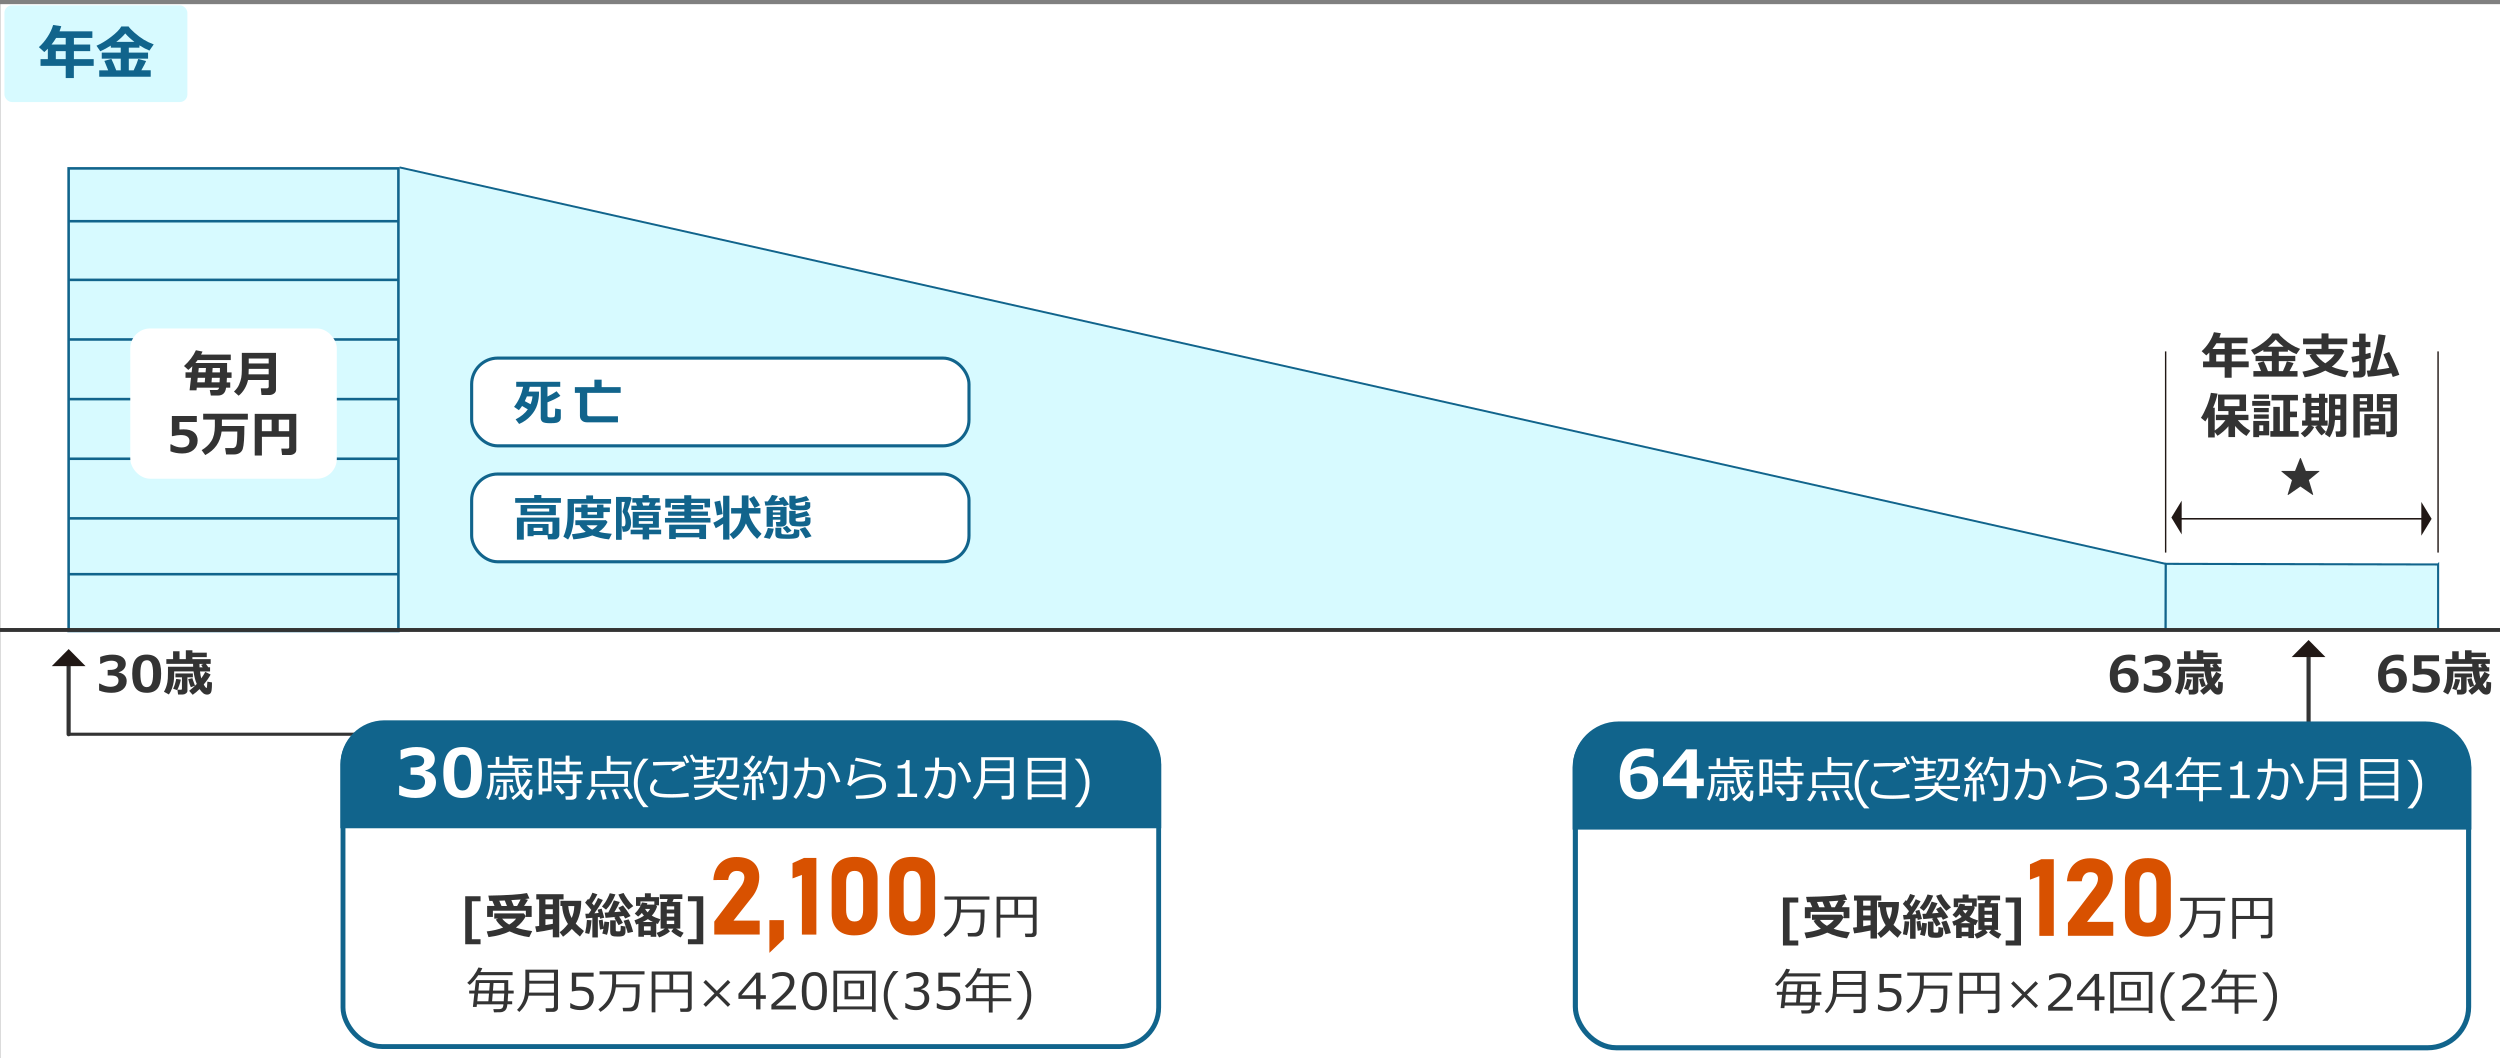 <?xml version="1.0" encoding="UTF-8"?>
<svg id="ol後" xmlns="http://www.w3.org/2000/svg" width="601.45" height="254.57" viewBox="0 0 601.45 254.57">
  <rect x="0" y="0" width="601.45" height="254.57" fill="#808080" stroke="none"/>
  <defs>
    <style>
      .cls-1 {
        stroke-width: 1.17px;
      }

      .cls-1, .cls-2, .cls-3, .cls-4, .cls-5, .cls-6, .cls-7, .cls-8, .cls-9, .cls-10, .cls-11, .cls-12, .cls-13 {
        stroke-miterlimit: 10;
      }

      .cls-1, .cls-2, .cls-3, .cls-5, .cls-6, .cls-9, .cls-10, .cls-11, .cls-13 {
        stroke: #11648c;
      }

      .cls-1, .cls-2, .cls-5, .cls-14 {
        fill: #fff;
      }

      .cls-2, .cls-12 {
        stroke-width: .75px;
      }

      .cls-3, .cls-15, .cls-11, .cls-13 {
        fill: #d7faff;
      }

      .cls-3, .cls-9 {
        stroke-width: .62px;
      }

      .cls-4 {
        stroke-width: .94px;
      }

      .cls-4, .cls-16, .cls-7, .cls-8, .cls-9, .cls-12 {
        fill: none;
      }

      .cls-4, .cls-16, .cls-12 {
        stroke: #333;
      }

      .cls-17 {
        fill: #d85100;
      }

      .cls-5 {
        stroke-width: 1.23px;
      }

      .cls-6 {
        stroke-width: 1.3px;
      }

      .cls-6, .cls-18, .cls-10 {
        fill: #11648c;
      }

      .cls-16 {
        stroke-linecap: round;
        stroke-linejoin: round;
      }

      .cls-7 {
        stroke-width: .38px;
      }

      .cls-7, .cls-8 {
        stroke: #211815;
      }

      .cls-19 {
        isolation: isolate;
      }

      .cls-8 {
        stroke-width: .34px;
      }

      .cls-20 {
        fill: #211815;
      }

      .cls-21 {
        fill: #333;
      }

      .cls-10 {
        stroke-width: 1.25px;
      }

      .cls-11 {
        stroke-width: .47px;
      }

      .cls-13 {
        stroke-width: .5px;
      }
    </style>
  </defs>
  <rect class="cls-14" x=".07" y="1" width="601.45" height="254.04"/>
  <g>
    <path class="cls-11" d="M95.79,151.56h425.22l.03-15.9L96.11,40.27"/>
    <path class="cls-13" d="M586.55,135.8l-65.5-.15-.03,15.9h65.54v-15.76Z"/>
  </g>
  <g>
    <rect class="cls-15" x="1.07" y="1.28" width="44.01" height="23.27" rx="1.8" ry="1.8"/>
    <g class="cls-19">
      <path class="cls-18" d="M22.53,15.85h-4.76v2.93h-1.96v-2.93h-6.06v-1.63h1.76v-2.5c-.27.28-.55.55-.85.81l-1.31-1.19c.78-.69,1.48-1.52,2.09-2.47.62-.95,1.06-1.91,1.34-2.86l1.96.29c-.14.46-.28.88-.42,1.24h7.9v1.58h-4.44v1.6h3.92v1.58h-3.92v1.92h4.76v1.63ZM13.5,9.12c-.34.57-.71,1.1-1.11,1.6h3.42v-1.6h-2.31ZM13.43,14.22h2.38v-1.92h-2.38v1.92Z"/>
      <path class="cls-18" d="M26.03,16.93c-.37-.94-.68-1.7-.92-2.28l1.68-.48c.38.76.77,1.68,1.17,2.75h1.09v-2.8h-4.57v-1.47h4.57v-1.19h-2.39v-.49c-.83.52-1.67.98-2.53,1.37l-.92-1.34c1.11-.47,2.28-1.18,3.51-2.12,1.23-.94,2.06-1.78,2.47-2.52h1.74c.23.37.71.88,1.45,1.53.74.65,1.47,1.19,2.19,1.64.72.44,1.52.83,2.41,1.15l-1.03,1.49c-.75-.3-1.55-.72-2.41-1.26v.55h-2.55v1.19h4.63v1.47h-4.63v2.8h1.17c.56-1.18.92-2.08,1.1-2.73l1.89.49c-.16.42-.55,1.17-1.15,2.23h2.26v1.55h-12.39v-1.54h2.15ZM27.97,10.07h4.36c-.93-.72-1.66-1.39-2.19-2.03-.57.69-1.29,1.37-2.17,2.03Z"/>
    </g>
  </g>
  <g class="cls-19">
    <path class="cls-21" d="M540.97,88.36h-4.08v2.51h-1.68v-2.51h-5.2v-1.4h1.51v-2.14c-.23.24-.47.47-.73.69l-1.12-1.02c.67-.59,1.27-1.3,1.8-2.12s.91-1.63,1.15-2.45l1.68.25c-.12.4-.24.75-.36,1.06h6.77v1.35h-3.8v1.37h3.36v1.35h-3.36v1.65h4.08v1.4ZM533.23,82.59c-.29.48-.61.94-.96,1.37h2.94v-1.37h-1.98ZM533.17,86.96h2.04v-1.65h-2.04v1.65Z"/>
    <path class="cls-21" d="M543.97,89.29c-.32-.8-.58-1.46-.79-1.96l1.44-.41c.33.65.66,1.44,1,2.36h.94v-2.4h-3.92v-1.26h3.92v-1.02h-2.05v-.42c-.71.45-1.43.84-2.17,1.18l-.79-1.15c.95-.41,1.95-1.01,3.01-1.82s1.76-1.52,2.12-2.16h1.49c.2.32.61.76,1.25,1.31s1.26,1.02,1.88,1.4,1.3.71,2.06.99l-.88,1.28c-.64-.25-1.33-.62-2.06-1.08v.47h-2.19v1.02h3.97v1.26h-3.97v2.4h1c.48-1.01.79-1.79.94-2.34l1.62.42c-.14.36-.47,1-.98,1.91h1.93v1.33h-10.62v-1.32h1.85ZM545.64,83.41h3.74c-.8-.61-1.43-1.19-1.88-1.74-.49.59-1.11,1.17-1.86,1.74Z"/>
    <path class="cls-21" d="M563.96,84.43c-.59,1.45-1.58,2.71-2.98,3.8,1.16.49,2.51.84,4.03,1.04l-.8,1.5c-1.87-.34-3.46-.87-4.78-1.61-1.54.8-3.2,1.34-4.98,1.62l-.53-1.36c1.61-.29,2.95-.7,4.04-1.22-1.05-.8-1.83-1.7-2.34-2.7l.57-.25h-1.41v-1.32h3.73v-1.11h-4.44v-1.37h4.44v-1.24h1.68v1.24h4.52v1.37h-4.52v1.11h3.15l.63.5ZM559.41,87.41c1.07-.71,1.82-1.43,2.25-2.15h-4.48c.53.79,1.27,1.51,2.23,2.15Z"/>
    <path class="cls-21" d="M570.4,86.07c-.26.11-.69.24-1.28.4v3.17c0,.38-.13.67-.38.87s-.58.31-.99.31h-1.51l-.19-1.45h1.11c.27,0,.4-.12.4-.35v-2.16l-1.57.37-.3-1.37c.35-.04.97-.16,1.87-.35v-2h-1.54v-1.27h1.54v-1.98h1.56v1.98h1.14v1.27h-1.14v1.66c.56-.14.95-.24,1.16-.32l.12,1.21ZM575.3,89.8c-1.92.43-3.79.71-5.62.83l-.28-1.46c.19,0,.45-.03.8-.05.41-1.23.82-2.74,1.24-4.53s.68-3.17.79-4.16l1.71.24c-.22,1.2-.54,2.62-.94,4.24s-.79,2.97-1.15,4.04c1.13-.13,2.12-.28,2.95-.45-.66-1.64-1.13-2.72-1.41-3.25l1.4-.57c.29.48.73,1.37,1.31,2.67s.96,2.24,1.13,2.83l-1.58.52c-.05-.16-.17-.46-.34-.9Z"/>
    <path class="cls-21" d="M532.82,105.25h-1.59v-4.88c-.16.25-.38.59-.67,1.02l-1.06-.87c.48-.73.96-1.67,1.43-2.82s.79-2.22.96-3.19l1.61.19c-.21,1.09-.58,2.22-1.09,3.39h.41v5.49c1.02-.69,1.88-1.53,2.58-2.51h-2.3v-1.28h3.02v-.9h-2.51v-3.97h6.74v3.97h-2.64v.9h3.22v1.28h-2.56c.87,1.05,1.87,1.91,3.02,2.57l-.94,1.25c-.98-.59-1.89-1.4-2.74-2.41v2.67h-1.59v-2.6c-.69.84-1.57,1.61-2.63,2.3l-.67-.9v1.3ZM538.77,97.7v-1.6h-3.61v1.6h3.61Z"/>
    <path class="cls-21" d="M546.17,97.63h-4.33v-1.18h4.33v1.18ZM545.92,104.73h-2.43v.43h-1.4v-3.89h3.83v3.46ZM545.88,95.96h-3.64v-1.04h3.64v1.04ZM545.82,99.17h-3.57v-1.02h3.57v1.02ZM545.82,100.74h-3.57v-1.03h3.57v1.03ZM544.5,103.7v-1.38h-.96v1.38h.96ZM553.01,105.07h-6.81v-1.37h.71v-5.81h1.57v5.81h.84v-7.37h-2.84v-1.34h6.36v1.34h-1.9v2.7h1.67v1.34h-1.67v3.33h2.07v1.37Z"/>
    <path class="cls-21" d="M556.75,102.75c-.27.49-.61.96-1.03,1.42s-.83.8-1.24,1.05l-.96-.97c.7-.49,1.3-1.1,1.82-1.85h-1.51v-1.22h.8v-4.27h-.6v-1.18h.6v-1h1.45v1h1.82v-1h1.45v1h.61v1.18h-.61v4.27h.63v1.22h-1.67c.36.52.78,1.01,1.27,1.48l-1.05.87c-.52-.42-1.03-1.09-1.54-2.02l.62-.33h-1.61l.76.36ZM556.08,96.9v.78h1.82v-.78h-1.82ZM556.08,98.63v.83h1.82v-.83h-1.82ZM556.08,101.17h1.82v-.76h-1.82v.76ZM564.49,104.16c0,.27-.11.49-.32.67s-.48.27-.82.27h-1.31l-.16-1.31h.81c.08,0,.16-.03.23-.09s.11-.13.11-.21v-2.44h-1.28c-.09,1.58-.52,2.97-1.27,4.17l-1.17-.8c.27-.43.48-.89.64-1.37s.26-.96.3-1.42.07-1.05.07-1.75v-5.02h4.15v9.3ZM563.04,97.37v-1.42h-1.26v1.42h1.26ZM563.04,99.98v-1.52h-1.26v1.52h1.26Z"/>
    <path class="cls-21" d="M570.9,99h-3.18v6.26h-1.55v-10.44h4.73v4.18ZM569.46,96.52v-.74h-1.74v.74h1.74ZM569.46,98.07v-.76h-1.74v.76h1.74ZM570.3,104.49v.26h-1.5v-5.13h5.04v4.87h-3.54ZM572.3,101.46v-.8h-2v.8h2ZM570.3,103.31h2v-.9h-2v.9ZM576.65,104.08c0,.3-.13.56-.38.76s-.56.31-.92.31h-1.18l-.16-1.34h.73c.09,0,.18-.03.26-.1s.12-.14.12-.24v-4.49h-3.29v-4.18h4.82v9.26ZM573.29,96.52h1.83v-.74h-1.83v.74ZM575.11,97.31h-1.83v.76h1.83v-.76Z"/>
    <path class="cls-21" d="M558.01,113.4l-2.55,2.09,1.05,3.5-.13.09-2.95-2.03-2.96,2.05-.12-.09,1.05-3.5-2.55-2.09.05-.13h3.24l1.21-3.08h.18l1.2,3.08h3.24l.05.11Z"/>
  </g>
  <g>
    <path class="cls-20" d="M582.52,128.88l2.48-4.06-2.48-4.07v8.13Z"/>
    <path class="cls-7" d="M523.7,124.81h59.71"/>
    <path class="cls-20" d="M524.87,120.45l-2.48,4.06,2.48,4.07v-8.13Z"/>
  </g>
  <path class="cls-8" d="M521.01,84.54v48.4"/>
  <rect class="cls-3" x="16.51" y="40.51" width="79.34" height="111.29"/>
  <line class="cls-9" x1="95.86" y1="67.33" x2="16.58" y2="67.33"/>
  <line class="cls-9" x1="95.86" y1="96.02" x2="16.58" y2="96.02"/>
  <line class="cls-9" x1="95.86" y1="124.71" x2="16.58" y2="124.71"/>
  <line class="cls-9" x1="95.86" y1="138.14" x2="16.58" y2="138.14"/>
  <line class="cls-9" x1="95.86" y1="110.37" x2="16.58" y2="110.37"/>
  <line class="cls-9" x1="95.86" y1="81.67" x2="16.58" y2="81.67"/>
  <line class="cls-9" x1="95.86" y1="53.22" x2="16.58" y2="53.22"/>
  <path class="cls-12" d="M16.51,176.64h73.17"/>
  <path class="cls-4" d="M-.07,151.56h601.59"/>
  <rect class="cls-14" x="31.34" y="79.02" width="49.69" height="36.15" rx="4.8" ry="4.8"/>
  <g class="cls-19">
    <path class="cls-21" d="M55.36,93.26h-.97c-.15,1.27-.81,1.9-1.98,1.9h-1.69l-.25-1.33h1.65c.32,0,.52-.19.58-.57h-5.36l-.07.64h-1.66l.34-3.01h-1.32v-1.31h1.47l.17-1.46c-.3.3-.62.6-.96.88l-1.05-.94c1.29-1.15,2.25-2.42,2.87-3.8l1.59.32c-.12.27-.24.52-.35.73h7.15v1.32h-7.98c-.17.23-.35.46-.54.7h7.63v2.26h1.08v1.31h-1.12c-.01.3-.03.66-.06,1.09h.86v1.28ZM47.46,91.98h1.8l.09-1.09h-1.79l-.11,1.09ZM49.55,88.53h-1.73l-.11,1.05h1.75l.09-1.05ZM50.89,91.98h1.93c.03-.36.05-.73.06-1.09h-1.9l-.09,1.09ZM52.91,89.58c0-.25,0-.47,0-.64s0-.31,0-.4h-1.75l-.08,1.05h1.83Z"/>
    <path class="cls-21" d="M66.4,93.76c0,.38-.16.69-.48.92s-.68.35-1.08.35h-1.93l-.17-1.61h1.54c.07,0,.16-.04.24-.11s.13-.15.13-.22v-1.67h-4.98c-.16.75-.44,1.47-.84,2.14s-.87,1.22-1.42,1.64l-1.12-1c.57-.53.98-1.08,1.23-1.67s.43-1.13.52-1.65.14-1.15.14-1.9v-4.08h8.22v8.85ZM64.64,90.05v-1.31h-4.8c0,.46-.01.9-.04,1.31h4.83ZM64.64,87.45v-1.19h-4.8v1.19h4.8Z"/>
    <path class="cls-21" d="M41,108.58v-1.68h.19c.86.5,1.66.75,2.42.75,1.31,0,1.97-.53,1.97-1.59,0-.45-.18-.79-.54-1.04s-.9-.36-1.61-.36c-.48,0-1.1.09-1.86.26h-.22v-4.84h6v1.44h-4.18v1.81c.45-.03.78-.04.99-.04,1.1,0,1.94.24,2.52.72s.87,1.14.87,1.98c0,.93-.33,1.68-1,2.25s-1.56.86-2.7.86c-1.04,0-1.99-.18-2.85-.53Z"/>
    <path class="cls-21" d="M53.39,100.94c0,.68,0,1.19-.01,1.55h5.41c0,1.41-.03,2.58-.09,3.48s-.16,1.57-.29,2-.38.76-.75,1-.84.37-1.41.37h-1.85l-.24-1.54h1.8c.45,0,.75-.23.9-.7s.23-1.56.23-3.28h-3.77c-.18,1.32-.59,2.45-1.24,3.37s-1.55,1.68-2.7,2.29l-.87-1.19c1-.57,1.78-1.3,2.34-2.19s.84-2.09.84-3.59c0-.11,0-.23,0-.35v-1.22h-2.81v-1.4h10.75v1.4h-6.25Z"/>
    <path class="cls-21" d="M69.57,105.09h-6.56v4.51h-1.73v-10.03h10v8.67c0,.37-.15.67-.46.89s-.67.34-1.1.34h-1.86l-.19-1.54h1.52c.25,0,.38-.11.38-.32v-2.52ZM63,103.73h2.35v-2.77h-2.35v2.77ZM67.06,103.73h2.51v-2.77h-2.51v2.77Z"/>
  </g>
  <g class="cls-19">
    <path class="cls-21" d="M23.84,166.12v-1.66h.19c.89.51,1.73.77,2.51.77.62,0,1.1-.13,1.45-.38s.52-.63.52-1.12c0-.39-.14-.69-.41-.91s-.83-.32-1.68-.32h-.52v-1.33h.49c1.31,0,1.97-.4,1.97-1.2,0-.34-.14-.59-.42-.76s-.68-.26-1.2-.26c-.7,0-1.52.25-2.46.75h-.18v-1.65c.99-.37,1.95-.56,2.87-.56,1.09,0,1.91.2,2.46.6s.83.93.83,1.59c0,.49-.15.92-.46,1.29s-.72.62-1.24.74v.08c.59.11,1.06.33,1.4.69s.52.81.52,1.37c0,.86-.33,1.55-.98,2.06s-1.54.77-2.67.77-2.08-.19-2.99-.56Z"/>
    <path class="cls-21" d="M35.29,166.67c-1.2,0-2.08-.36-2.64-1.09s-.84-1.9-.84-3.51.28-2.76.84-3.49,1.44-1.1,2.64-1.1,2.07.37,2.64,1.1.84,1.9.84,3.49-.28,2.79-.84,3.52-1.44,1.09-2.64,1.09ZM35.29,158.85c-.55,0-.94.26-1.17.77s-.35,1.33-.35,2.46.12,1.95.36,2.46.63.77,1.17.77.92-.26,1.17-.79.36-1.34.36-2.46-.12-1.94-.35-2.46-.63-.77-1.17-.77Z"/>
    <path class="cls-21" d="M50.54,161.54h-2.42c.07.68.18,1.23.3,1.66.38-.54.71-1.06.97-1.56l1.28.64c-.35.68-.9,1.48-1.65,2.38.09.2.21.4.35.58s.24.28.3.28c.04,0,.07-.02.08-.06s.04-.15.06-.35.05-.57.08-1.12l1.11.18v.21c0,.7-.03,1.25-.09,1.67s-.19.7-.4.85-.43.22-.66.21c-.37,0-.69-.11-.97-.34s-.57-.55-.87-.99c-.52.52-1.07.98-1.65,1.38l-.85-.96c.79-.63,1.4-1.18,1.83-1.65-.37-.84-.63-1.85-.77-3.02h-4.67v.69c0,.7-.04,1.3-.11,1.8s-.21,1.03-.41,1.6-.46,1.05-.75,1.46l-1.19-.66c.18-.29.34-.63.48-1s.26-.8.35-1.27.14-1.23.14-2.28v-1.46h6.06c-.01-.23-.02-.46-.02-.69h-6.43v-1.14h1.62v-1.89h1.55v1.89h1.52v-2.13h1.58v.57h3.46v1.07h-3.46v.49h4.4v1.14h-1.15l.57.81h.43v1ZM43.52,163.5c-.07.37-.2.82-.38,1.33s-.36.92-.52,1.2l-.97-.34c.32-.63.56-1.41.74-2.35l1.13.15ZM45.1,166.14c0,.28-.12.5-.36.68s-.51.27-.81.27h-1.09l-.15-1.15h.82c.18,0,.26-.08.26-.23v-2.75h-1.56v-.93h4.19v.93h-1.31v3.18ZM46.91,164.96l-1,.37c-.23-.49-.44-1.14-.63-1.95l1-.23c.04.19.25.79.63,1.8ZM48.01,160.54h.75l-.37-.57.55-.24h-.95l.02.81Z"/>
  </g>
  <g class="cls-19">
    <path class="cls-21" d="M513.71,157.63v1.51h-.17c-.37-.18-.82-.27-1.34-.27-1.6,0-2.49.84-2.67,2.51.77-.46,1.47-.69,2.1-.69.86,0,1.56.25,2.09.74s.79,1.19.79,2.09-.32,1.69-.95,2.28-1.45.88-2.45.88c-1.14,0-2.02-.35-2.63-1.06s-.91-1.72-.91-3.06c0-1.64.4-2.89,1.2-3.77s1.97-1.31,3.5-1.31c.54,0,1.02.05,1.44.15ZM509.52,162.33v.24c0,.13-.01.23-.01.31,0,1.65.54,2.47,1.61,2.47.43,0,.78-.15,1.04-.46s.4-.73.4-1.28c0-1.07-.56-1.61-1.68-1.61-.44,0-.89.11-1.35.33Z"/>
    <path class="cls-21" d="M515.75,166.12v-1.66h.19c.89.51,1.73.77,2.51.77.62,0,1.1-.13,1.45-.38s.52-.63.52-1.12c0-.39-.14-.69-.41-.91s-.83-.32-1.68-.32h-.52v-1.33h.49c1.31,0,1.97-.4,1.97-1.2,0-.34-.14-.59-.42-.76s-.68-.26-1.2-.26c-.7,0-1.52.25-2.46.75h-.18v-1.65c.99-.37,1.95-.56,2.87-.56,1.09,0,1.91.2,2.46.6s.83.93.83,1.59c0,.49-.15.92-.46,1.29s-.72.62-1.24.74v.08c.59.11,1.06.33,1.4.69s.52.81.52,1.37c0,.86-.33,1.55-.98,2.06s-1.54.77-2.67.77-2.08-.19-2.99-.56Z"/>
    <path class="cls-21" d="M534.32,161.54h-2.42c.07.68.18,1.23.3,1.66.38-.54.71-1.06.97-1.56l1.28.64c-.35.68-.9,1.48-1.65,2.38.09.2.21.4.35.58s.24.28.3.28c.04,0,.07-.02.08-.06s.04-.15.06-.35.05-.57.08-1.12l1.11.18v.21c0,.7-.03,1.25-.09,1.67s-.19.7-.4.85-.43.22-.66.21c-.37,0-.69-.11-.97-.34s-.57-.55-.87-.99c-.52.52-1.07.98-1.65,1.38l-.85-.96c.79-.63,1.4-1.18,1.83-1.65-.37-.84-.63-1.85-.77-3.02h-4.67v.69c0,.7-.04,1.3-.11,1.8s-.21,1.03-.41,1.6-.46,1.05-.75,1.46l-1.19-.66c.18-.29.34-.63.48-1s.26-.8.35-1.27.14-1.23.14-2.28v-1.46h6.06c-.01-.23-.02-.46-.02-.69h-6.43v-1.14h1.62v-1.89h1.55v1.89h1.52v-2.13h1.58v.57h3.46v1.07h-3.46v.49h4.4v1.14h-1.15l.57.81h.43v1ZM527.3,163.5c-.07.37-.2.82-.38,1.33s-.36.92-.52,1.2l-.97-.34c.32-.63.56-1.41.74-2.35l1.13.15ZM528.88,166.14c0,.28-.12.5-.36.68s-.51.27-.81.27h-1.09l-.15-1.15h.82c.18,0,.26-.08.26-.23v-2.75h-1.56v-.93h4.19v.93h-1.31v3.18ZM530.69,164.96l-1,.37c-.23-.49-.44-1.14-.63-1.95l1-.23c.04.19.25.79.63,1.8ZM531.79,160.54h.75l-.37-.57.55-.24h-.95l.02.81Z"/>
  </g>
  <g class="cls-19">
    <path class="cls-21" d="M578.25,157.63v1.51h-.17c-.37-.18-.82-.27-1.34-.27-1.6,0-2.49.84-2.67,2.51.77-.46,1.47-.69,2.1-.69.86,0,1.56.25,2.09.74s.79,1.19.79,2.09-.32,1.69-.95,2.28-1.45.88-2.45.88c-1.14,0-2.02-.35-2.63-1.06s-.91-1.72-.91-3.06c0-1.64.4-2.89,1.2-3.77s1.97-1.31,3.5-1.31c.54,0,1.02.05,1.44.15ZM574.06,162.33v.24c0,.13-.01.23-.01.31,0,1.65.54,2.47,1.61,2.47.43,0,.78-.15,1.04-.46s.4-.73.4-1.28c0-1.07-.56-1.61-1.68-1.61-.44,0-.89.11-1.35.33Z"/>
    <path class="cls-21" d="M580.43,166.15v-1.68h.19c.86.5,1.66.75,2.42.75,1.31,0,1.97-.53,1.97-1.59,0-.45-.18-.79-.54-1.04s-.9-.36-1.61-.36c-.48,0-1.1.09-1.86.26h-.22v-4.84h6v1.44h-4.18v1.81c.45-.03.78-.04.99-.04,1.1,0,1.94.24,2.52.72s.87,1.14.87,1.98c0,.93-.33,1.68-1,2.25s-1.56.86-2.7.86c-1.04,0-1.99-.18-2.85-.53Z"/>
    <path class="cls-21" d="M598.86,161.54h-2.42c.07.68.18,1.23.3,1.66.38-.54.71-1.06.97-1.56l1.28.64c-.35.68-.9,1.48-1.65,2.38.09.2.21.4.35.58s.24.28.3.28c.04,0,.07-.02.08-.06s.04-.15.06-.35.05-.57.08-1.12l1.11.18v.21c0,.7-.03,1.25-.09,1.67s-.19.7-.4.85-.43.22-.66.21c-.37,0-.69-.11-.97-.34s-.57-.55-.87-.99c-.52.52-1.07.98-1.65,1.38l-.85-.96c.79-.63,1.4-1.18,1.83-1.65-.37-.84-.63-1.85-.77-3.02h-4.67v.69c0,.7-.04,1.3-.11,1.8s-.21,1.03-.41,1.6-.46,1.05-.75,1.46l-1.19-.66c.18-.29.34-.63.48-1s.26-.8.35-1.27.14-1.23.14-2.28v-1.46h6.06c-.01-.23-.02-.46-.02-.69h-6.43v-1.14h1.62v-1.89h1.55v1.89h1.52v-2.13h1.58v.57h3.46v1.07h-3.46v.49h4.4v1.14h-1.15l.57.81h.43v1ZM591.84,163.5c-.07.37-.2.82-.38,1.33s-.36.92-.52,1.2l-.97-.34c.32-.63.56-1.41.74-2.35l1.13.15ZM593.42,166.14c0,.28-.12.5-.36.68s-.51.27-.81.27h-1.09l-.15-1.15h.82c.18,0,.26-.08.26-.23v-2.75h-1.56v-.93h4.19v.93h-1.31v3.18ZM595.23,164.96l-1,.37c-.23-.49-.44-1.14-.63-1.95l1-.23c.04.19.25.79.63,1.8ZM596.33,160.54h.75l-.37-.57.55-.24h-.95l.02.81Z"/>
  </g>
  <g>
    <line class="cls-16" x1="16.51" y1="176.64" x2="16.51" y2="158.51"/>
    <path class="cls-20" d="M20.58,160.26l-4.06-4.11-4.07,4.11h8.13Z"/>
  </g>
  <g>
    <line class="cls-16" x1="555.4" y1="184.47" x2="555.4" y2="156.89"/>
    <path class="cls-20" d="M559.46,158.08l-4.06-4.11-4.07,4.11h8.13Z"/>
  </g>
  <g>
    <g>
      <rect class="cls-1" x="82.52" y="174.52" width="196.23" height="77.26" rx="9.39" ry="9.39"/>
      <path class="cls-10" d="M92.48,173.92h176.3c5.5,0,9.96,4.46,9.96,9.96v14.76H82.52v-14.76c0-5.5,4.46-9.96,9.96-9.96Z"/>
    </g>
    <g class="cls-19">
      <path class="cls-14" d="M96.03,191.25v-2.22h.25c1.19.68,2.31,1.02,3.35,1.02.82,0,1.47-.17,1.93-.51.46-.34.7-.84.7-1.5,0-.52-.18-.92-.54-1.21-.36-.28-1.11-.43-2.25-.43h-.69v-1.77h.65c1.75,0,2.62-.53,2.62-1.6,0-.45-.19-.79-.56-1.02s-.91-.35-1.6-.35c-.93,0-2.03.33-3.28,1h-.23v-2.2c1.32-.5,2.6-.74,3.82-.74,1.45,0,2.54.27,3.29.8s1.11,1.24,1.11,2.12c0,.66-.21,1.23-.62,1.72-.41.49-.96.82-1.65.99v.11c.79.14,1.41.45,1.87.92.46.47.69,1.08.69,1.82,0,1.15-.44,2.06-1.31,2.75s-2.06,1.03-3.55,1.03-2.78-.25-3.98-.74Z"/>
      <path class="cls-14" d="M111.3,191.99c-1.6,0-2.77-.49-3.52-1.46-.75-.97-1.12-2.53-1.12-4.68s.38-3.68,1.12-4.66,1.92-1.47,3.52-1.47,2.77.49,3.52,1.46,1.12,2.53,1.12,4.65-.37,3.73-1.12,4.69c-.75.97-1.92,1.45-3.52,1.45ZM111.3,181.55c-.73,0-1.25.34-1.57,1.03-.32.68-.47,1.78-.47,3.29s.16,2.59.48,3.28c.32.69.84,1.03,1.55,1.03s1.23-.35,1.55-1.05c.32-.7.48-1.79.48-3.28s-.16-2.59-.47-3.27c-.32-.68-.84-1.02-1.57-1.02Z"/>
      <path class="cls-14" d="M118.78,186.61v.99c0,1.04-.13,1.98-.38,2.83s-.54,1.48-.84,1.89l-.61-.38c.21-.34.41-.81.59-1.39s.29-1.11.34-1.58.07-1.06.07-1.76v-1.28h5.91c-.01-.22-.02-.55-.02-1v-.2h-6.5v-.7h1.92v-1.92h.87v1.92h2.27v-2.23h.9v.69h3.76v.67h-3.76v.87h4.76v.7h-3.33v.33c0,.37,0,.65,0,.83v.05h1.35l-.46-.7.64-.28.69.98h.95v.69h-3.13c.09,1.07.33,2.03.71,2.87.58-.74,1.03-1.44,1.37-2.09l.81.3c-.4.78-.96,1.59-1.67,2.42l-.11.12c.24.4.44.7.61.91s.33.31.48.31c.2,0,.32-.13.35-.38s.06-.67.09-1.25l.72.11c-.02,1.09-.1,1.79-.23,2.09s-.37.45-.7.45c-.57,0-1.21-.54-1.89-1.61-.58.59-1.18,1.11-1.81,1.56l-.45-.53c.71-.56,1.33-1.14,1.86-1.72-.49-.94-.81-2.13-.97-3.56h-5.14ZM119.59,191.38l-.66-.23c.34-.66.6-1.4.79-2.24l.74.13c-.19.84-.48,1.62-.87,2.34ZM121.02,192.42h-1l-.1-.69h.76c.27,0,.4-.11.4-.34v-3.25h-1.69v-.62h4.04v.62h-1.53v3.5c0,.23-.08.42-.25.56s-.38.21-.63.21ZM123.04,190.78c-.24-.53-.42-1.11-.55-1.75l.71-.15c.09.46.29,1.02.57,1.68l-.73.22Z"/>
      <path class="cls-14" d="M130.46,190.38v.79h-.87v-8.74h3.09v7.95h-2.22ZM131.8,183.12h-1.35v2.79h1.35v-2.79ZM130.46,186.59v3.09h1.35v-3.09h-1.35ZM137.63,192.4h-1.51l-.11-.84h1.24c.14,0,.26-.05.37-.14s.16-.2.16-.31v-2.72h-4.53v-.72h4.53v-1.35h-4.68v-.72h2.98v-1.63h-2.58v-.73h2.58v-1.46h.94v1.46h2.75v.73h-2.75v1.63h3.19v.72h-1.5v1.35h1.18v.72h-1.18v3.12c0,.27-.11.48-.32.64s-.47.25-.77.25ZM135.12,191.17c-.3-.41-.8-1.06-1.52-1.95l.7-.46c.54.59,1.06,1.23,1.58,1.91l-.76.5Z"/>
      <path class="cls-14" d="M141.84,192.51l-.81-.38c.56-.67,1.03-1.43,1.39-2.28l.86.23c-.09.3-.31.72-.65,1.28s-.6.94-.79,1.14ZM142.28,189.29v-3.79h3.69v-3.66h.91v1.39h5.04v.72h-5.04v1.55h4.2v3.79h-8.8ZM150.2,186.17h-7.04v2.43h7.04v-2.43ZM145.01,192.4l-.59-2.29.9-.15c.15.46.37,1.22.65,2.28l-.96.16ZM147.97,192.3c-.25-.78-.53-1.54-.83-2.26l.88-.2c.35.72.66,1.47.93,2.26l-.98.21ZM151.41,192.32c-.3-.58-.79-1.37-1.46-2.36l.87-.33c.61.84,1.11,1.63,1.52,2.37l-.92.32Z"/>
      <path class="cls-14" d="M156,194.19h-1.25c-.8-.93-1.37-1.86-1.73-2.79s-.54-1.95-.54-3.05c0-2.12.76-4.06,2.27-5.83h1.25v.06c-.78.68-1.4,1.54-1.87,2.56s-.7,2.09-.7,3.21.23,2.2.7,3.21,1.09,1.87,1.87,2.56v.06Z"/>
      <path class="cls-14" d="M165.75,191.62c-1.17.18-2.48.27-3.94.27h-.69c-1.85,0-3.1-.19-3.76-.56s-.98-.91-.98-1.61c0-.85.4-1.63,1.2-2.33l.64.47c-.63.62-.95,1.22-.95,1.79,0,.5.28.85.85,1.07s1.73.33,3.48.33c1.36,0,2.7-.1,4.01-.29l.15.86ZM164.92,184.17c-1.04.41-2.04.89-3.01,1.45l-.42-.59c.39-.21.99-.52,1.79-.93l-.02-.12c-1.36.02-3.4.09-6.12.19l-.05-.82c1.8-.07,3.9-.11,6.29-.11.56,0,.96,0,1.19.02l.35.9ZM165.83,183.36l-.67.3c-.28-.63-.57-1.18-.86-1.64l.64-.29c.34.53.63,1.07.88,1.63ZM167.46,183.12l-.67.28c-.26-.61-.54-1.15-.84-1.62l.61-.29c.32.49.62,1.03.9,1.63Z"/>
      <path class="cls-14" d="M167.04,187.63l-.15-.71c.49-.05,1.24-.15,2.24-.29v-1.42h-1.82v-.63h1.82v-1.15h-1.95v-.66h1.95v-.81h.92v.81h1.96v.66h-1.96v1.15h1.66v.63h-1.66v1.29l1.93-.29v.63c-1.3.29-2.95.55-4.95.79ZM172.28,189.85c-.41.75-1.09,1.35-2.02,1.81s-1.93.73-2.98.82l-.22-.7c.99-.09,1.89-.34,2.7-.75s1.38-.91,1.71-1.52h-4.52v-.74h4.76c.01-.12.02-.25.02-.4v-.43h.97c0,.15,0,.43-.02.83h5.16v.74h-4.84c.45.52,1.08.99,1.89,1.41s1.67.7,2.55.83l-.37.73c-2.1-.36-3.7-1.23-4.79-2.63ZM172.7,187.58l-.54-.49c.5-.38.91-.9,1.23-1.56s.49-1.54.5-2.62h-1.37v-.67h4.87v1.52c0,.51-.02,1.06-.05,1.65s-.11,1.01-.22,1.28-.28.46-.47.6-.43.2-.7.21-.64,0-1.1,0h-.04l-.1-.79c.54,0,.88,0,1.02-.02s.27-.07.4-.18.23-.36.29-.75.09-.89.09-1.49v-1.36h-1.71v.04c0,2.05-.7,3.6-2.09,4.63Z"/>
      <path class="cls-14" d="M179.54,191.43l-.76-.15c.32-.96.49-1.94.53-2.94l.86.06c-.18,1.49-.39,2.5-.62,3.02ZM180.9,192.49v-5c-.79.05-1.44.09-1.96.12l-.11-.74.83-.02c.32-.38.67-.79,1.03-1.25-.56-.58-1.15-1.15-1.78-1.72l.59-.53s.12.1.22.19c.51-.66.9-1.27,1.17-1.81l.8.3c-.39.63-.88,1.29-1.47,1.99l.95.95c.62-.84,1.07-1.51,1.34-2.03l.83.32c-.85,1.24-1.77,2.43-2.77,3.55l1.93-.11c-.13-.4-.23-.69-.3-.88l.7-.19c.33.85.56,1.49.67,1.92l-.76.19c-.02-.09-.06-.23-.12-.42-.32.04-.61.07-.89.09v5.07h-.91ZM183.04,190.92l-.39-2.48.81-.09.39,2.46-.81.12ZM189.42,187.21c0,1.1-.04,2.02-.13,2.77s-.18,1.25-.28,1.49-.28.45-.54.63-.57.27-.92.27-.88,0-1.6,0l-.12-.82c.35,0,.65,0,.91,0,.4,0,.67-.01.81-.04s.27-.1.39-.23.22-.3.29-.54.14-.71.18-1.41.07-1.61.07-2.73v-2.65h-3.21c-.34.91-.73,1.67-1.17,2.29l-.72-.35c.79-1.22,1.33-2.6,1.62-4.14l.93.13c-.06.31-.2.77-.41,1.38h3.89v3.94ZM186.21,188.89c-.59-1.54-.98-2.51-1.2-2.93l.8-.3c.38.74.79,1.71,1.24,2.92l-.84.31Z"/>
      <path class="cls-14" d="M194.5,183.32c0,.35-.02.75-.06,1.2h2.25c.55,0,.99.2,1.3.59s.47.92.48,1.56c0,1.58-.17,2.88-.5,3.92s-.91,1.55-1.75,1.55c-.48,0-1.16-.23-2.04-.69l.29-.74c.2.1.49.21.87.33s.64.19.78.19c.31,0,.56-.16.75-.49s.35-.8.47-1.43.19-1.37.19-2.24c0-.77-.1-1.26-.31-1.47s-.48-.31-.83-.31h-2.04c-.16,1-.33,1.85-.51,2.56s-.47,1.46-.87,2.24-.88,1.49-1.44,2.12l-.66-.48c.51-.6,1.02-1.44,1.52-2.51s.84-2.34,1.01-3.8h-2.29v-.79h2.38c.03-.27.04-1.06.04-2.36h.95v1.05ZM202.17,188.06l-.91.24c-.54-1.96-1.31-3.48-2.33-4.57l.69-.47c.54.55,1.05,1.29,1.54,2.21s.83,1.79,1.01,2.59Z"/>
      <path class="cls-14" d="M205.96,192.2l-.12-.8c2.51-.03,4.2-.25,5.07-.66s1.31-.98,1.31-1.71c0-.64-.23-1.14-.68-1.49s-1.07-.52-1.84-.52c-.92,0-1.87.2-2.86.61s-1.73.92-2.25,1.54l-.77-.45c.51-1.3.79-2.89.85-4.76l.95.02c-.03,1.05-.24,2.32-.63,3.79.54-.44,1.25-.81,2.13-1.09s1.71-.43,2.48-.43c1.13,0,2.01.24,2.64.71s.94,1.17.94,2.07c0,1-.51,1.78-1.54,2.33s-2.83.83-5.42.83h-.26ZM212.09,183.82l-.46.77c-.29-.13-.71-.29-1.29-.47s-1.17-.35-1.8-.52-1.59-.36-2.89-.59l.26-.74c1.42.24,2.7.51,3.83.83s1.91.55,2.34.72Z"/>
      <path class="cls-14" d="M220.64,191.74h-4.7v-.81h1.84v-6.07h-1.84v-.71c.72,0,1.23-.11,1.54-.31s.48-.52.52-.96h.83v8.05h1.8v.81Z"/>
      <path class="cls-14" d="M225.95,183.32c0,.35-.02.75-.06,1.2h2.25c.55,0,.99.2,1.3.59s.47.92.48,1.56c0,1.58-.17,2.88-.5,3.92s-.91,1.55-1.75,1.55c-.48,0-1.16-.23-2.04-.69l.29-.74c.2.1.49.21.87.33s.64.19.78.19c.31,0,.56-.16.75-.49s.35-.8.47-1.43.19-1.37.19-2.24c0-.77-.1-1.26-.31-1.47s-.48-.31-.83-.31h-2.04c-.16,1-.33,1.85-.51,2.56s-.47,1.46-.87,2.24-.88,1.49-1.44,2.12l-.66-.48c.51-.6,1.02-1.44,1.52-2.51s.84-2.34,1.01-3.8h-2.29v-.79h2.38c.03-.27.04-1.06.04-2.36h.95v1.05ZM233.62,188.06l-.91.24c-.54-1.96-1.31-3.48-2.33-4.57l.69-.47c.54.55,1.05,1.29,1.54,2.21s.83,1.79,1.01,2.59Z"/>
      <path class="cls-14" d="M242.83,192.32h-1.83l-.09-.86h1.53c.32,0,.49-.15.49-.46v-2.58h-6.12c-.27,1.49-1.01,2.8-2.21,3.93l-.56-.51c.58-.54,1.06-1.24,1.44-2.09s.57-2,.57-3.44v-4.14h7.85v9.15c0,.29-.11.52-.33.71s-.46.28-.72.28ZM242.92,187.69v-2.15h-5.94v.63c0,.61-.02,1.12-.07,1.52h6.01ZM242.92,184.85v-1.95h-5.94v1.95h5.94Z"/>
      <path class="cls-14" d="M255.42,191.79h-7.23v.57h-.94v-10.04h9.12v10.04h-.94v-.57ZM255.42,185.2v-2.14h-7.23v2.14h7.23ZM248.19,188h7.23v-2.13h-7.23v2.13ZM248.19,191.06h7.23v-2.36h-7.23v2.36Z"/>
      <path class="cls-14" d="M259.86,194.19h-1.25v-.06c.79-.7,1.41-1.56,1.87-2.57s.69-2.08.69-3.21-.23-2.19-.7-3.21-1.09-1.87-1.87-2.56v-.06h1.25c1.51,1.77,2.27,3.71,2.27,5.83,0,1.09-.18,2.11-.53,3.04s-.93,1.86-1.74,2.8Z"/>
    </g>
    <g class="cls-19">
      <path class="cls-21" d="M115.61,227.17h-3.69v-11.55h3.69v1.21h-2.09v9.13h2.09v1.21Z"/>
      <path class="cls-21" d="M126.5,220.4c-.48.99-1.27,1.91-2.38,2.75.88.32,2.18.61,3.91.85l-.7,1.46c-1.72-.23-3.3-.7-4.74-1.39-1.35.66-3.04,1.12-5.07,1.38l-.42-1.37c1.48-.17,2.8-.48,3.95-.93-.77-.57-1.36-1.21-1.76-1.92l.52-.23h-.9v-1.25h7.1l.5.64ZM118.98,217.97c-.22-.55-.39-.96-.52-1.22-.24,0-.43,0-.57,0h-.16l-.24-1.28c4.54-.08,7.64-.28,9.3-.62l.59,1.31c-.2.04-.56.08-1.06.13l.69.2c-.3.52-.61,1.01-.93,1.46h1.83v2.65h-1.4v-1.5h-7.93v1.5h-1.39v-2.65h1.79ZM120.11,216.7c.26.57.44.99.54,1.27h1.32l-.53-1.33-1.34.06ZM122.51,222.43c.71-.43,1.27-.91,1.66-1.42h-3.36c.41.54.98,1.02,1.69,1.42ZM123.61,217.97h.8c.32-.55.6-1.07.84-1.57-.67.05-1.42.1-2.23.15l.59,1.42Z"/>
      <path class="cls-21" d="M133,223.56c-1.58.34-2.89.57-3.94.7l-.3-1.38.95-.12v-6.39h-.69v-1.24h6.56v1.24h-1.04v9.13h-1.55v-1.95ZM131.22,216.38v1.2h1.78v-1.2h-1.78ZM131.22,218.73v1.21h1.78v-1.21h-1.78ZM131.22,222.55c.61-.09,1.21-.19,1.78-.3v-1.11h-1.78v1.41ZM139.83,216.71c0,1.13-.12,2.17-.36,3.12s-.56,1.75-.96,2.38c.48.53,1.14,1.12,1.98,1.77l-.97,1.33c-.77-.64-1.42-1.25-1.95-1.83-.55.62-1.25,1.24-2.11,1.88l-.82-1.09c.66-.45,1.33-1.11,2-1.98-.82-1.25-1.29-2.69-1.39-4.32h-.42v-1.26h4.99ZM137.53,220.86c.37-.78.59-1.74.64-2.88h-1.46c.1,1.12.37,2.08.82,2.88Z"/>
      <path class="cls-21" d="M142.31,221.4c-.11,1.43-.3,2.52-.56,3.28l-.98-.21c.25-1.12.39-2.17.43-3.15l1.11.08ZM143.83,225.54h-1.32v-4.73c-.69.07-1.2.11-1.54.13l-.15-1.11c.27,0,.55,0,.82-.02.16-.23.36-.53.61-.9-.39-.5-.89-1.09-1.49-1.76l.73-.9.19.21c.35-.59.63-1.15.84-1.69l1.2.39c-.34.71-.78,1.43-1.29,2.15l.48.56c.45-.74.76-1.35.96-1.83l1.17.48c-.54,1.01-1.22,2.08-2.04,3.21.24-.02.58-.05,1.01-.09-.11-.39-.18-.65-.23-.79l.97-.25c.16.51.37,1.24.62,2.19l-1.02.24c0-.07-.04-.22-.09-.44l-.43.07v4.89ZM146.55,221.84c-.09,1.35-.26,2.37-.52,3.06l-1.14-.32c.11-.32.21-.69.29-1.12l-.84.19c-.09-.62-.19-1.37-.29-2.24l.93-.17c0,.05.09.66.27,1.82.05-.34.11-.79.16-1.34l1.14.12ZM148.07,215.16c-.6,1.54-1.36,2.77-2.27,3.68l-.98-.74c.3-.35.55-.67.75-.96s.41-.67.64-1.13.4-.83.49-1.12l1.37.28ZM149.87,222.02l-1.05.56c-.21-.41-.55-1.01-1.03-1.81l.35-.18c-.89.1-1.71.17-2.46.23l-.21-1.26.88-.04c.47-.84.92-1.81,1.34-2.9l1.42.38c-.3.67-.74,1.49-1.3,2.44.66-.05,1.18-.09,1.56-.13l-.61-.91,1.12-.58c.54.65,1.15,1.51,1.83,2.57l-1.3.59c-.12-.22-.24-.43-.36-.63-.4.06-.77.11-1.1.15.24.35.55.86.91,1.52ZM150.48,224.18c0,.35-.11.62-.32.83s-.72.31-1.51.31c-.32,0-.63-.02-.94-.05s-.54-.14-.69-.32-.22-.43-.22-.76v-2.77h1.34v2.37c0,.11.03.18.09.22s.21.06.45.06c.25,0,.4,0,.45-.03s.08-.04.11-.07.05-.15.07-.36.03-.51.03-.89l1.14.19v1.27ZM152.36,217.99l-1.15.85c-.43-.42-.89-.99-1.38-1.7s-.84-1.36-1.06-1.93l1.25-.38c.18.37.48.87.92,1.5s.91,1.19,1.42,1.66ZM152.33,224.17l-1.32.3c-.07-.34-.22-.84-.45-1.52s-.4-1.16-.54-1.44l1.22-.33c.33.57.69,1.57,1.08,3Z"/>
      <path class="cls-21" d="M156.54,224.96h-1.62v.4h-1.34v-3.12l-.53.2-.41-1.03c.93-.33,1.69-.7,2.28-1.12-.19-.21-.36-.43-.5-.66-.28.34-.58.64-.89.88l-.82-.72c.43-.4.8-.85,1.11-1.36s.52-.94.62-1.32l1.31.18-.12.34h1.79v-.77h-3.33v1.07h-1.08v-2.1h2.14v-.93h1.43v.93h1.96v1.98h-.71l.25.28c-.28.86-.7,1.59-1.27,2.19.51.32,1.2.62,2.07.88l-.6,1.12-.4-.13v3.23h-1.35v-.42ZM154.6,221.81h2.46c-.43-.2-.83-.43-1.19-.69-.35.23-.77.46-1.27.69ZM154.92,223.89h1.62v-1.04h-1.62v1.04ZM155.8,219.5c.25-.29.45-.56.6-.83h-1.21c.17.29.37.57.62.83ZM161.19,224.06c-.32.3-.74.59-1.25.87s-.97.47-1.38.59l-.6-1.09c.66-.2,1.31-.54,1.96-1.02h-.99v-6.42h1.49c.06-.2.12-.43.19-.71h-1.88v-1.12h5.43v1.12h-2.09l-.29.71h1.88v6.42h-.99c.52.39,1.12.73,1.8,1l-.71,1.12c-.34-.14-.75-.36-1.2-.66s-.81-.58-1.06-.83l.51-.63h-1.38l.54.64ZM162.2,218.82v-.78h-1.79v.78h1.79ZM160.42,220.53h1.79v-.78h-1.79v.78ZM162.2,221.49h-1.79v.83h1.79v-.83Z"/>
      <path class="cls-21" d="M169.19,227.17h-3.69v-1.21h2.09v-9.13h-2.09v-1.21h3.69v11.55Z"/>
      <path class="cls-17" d="M171.84,224.85v-3.14l6.33-8.33c.29-.37.51-.75.67-1.15.16-.39.24-.76.24-1.1v-.03c0-.5-.16-.88-.48-1.16-.32-.27-.78-.41-1.37-.41s-1.03.19-1.39.57c-.36.38-.58.91-.65,1.61h0s-3.57.01-3.57.01h0c.12-1.76.68-3.12,1.68-4.09s2.3-1.45,3.9-1.45c1.73,0,3.08.42,4.03,1.26s1.43,2.02,1.43,3.55h0c0,.85-.15,1.68-.44,2.51-.29.82-.7,1.57-1.22,2.24l-4.54,5.74h6.31v3.35h-10.92Z"/>
      <path class="cls-17" d="M185.1,229.24v-7.87h3.48v4.54l-3.48,3.33Z"/>
      <path class="cls-17" d="M196.4,206.39v18.46h-3.48v-14.37l-2.25.85v-3.69l2.75-1.24h2.97Z"/>
      <path class="cls-17" d="M205.6,225.04c-1.84,0-3.22-.47-4.14-1.42-.92-.94-1.38-2.22-1.38-3.83v-8.39c0-1.63.46-2.92,1.4-3.85.93-.93,2.31-1.4,4.13-1.4s3.21.46,4.13,1.39c.93.93,1.39,2.21,1.39,3.85v8.39c0,1.63-.47,2.92-1.4,3.85-.93.93-2.31,1.4-4.13,1.4ZM205.6,221.69c.73,0,1.25-.25,1.57-.74.32-.49.48-1.17.48-2.04v-6.61c0-.87-.16-1.55-.48-2.04s-.84-.74-1.57-.74-1.24.25-1.56.74c-.32.49-.48,1.17-.48,2.04v6.61c0,.86.16,1.54.48,2.04.32.5.84.74,1.56.74Z"/>
      <path class="cls-17" d="M219.44,225.04c-1.84,0-3.22-.47-4.14-1.42-.92-.94-1.38-2.22-1.38-3.83v-8.39c0-1.63.46-2.92,1.4-3.85.93-.93,2.31-1.4,4.13-1.4s3.21.46,4.13,1.39c.93.93,1.39,2.21,1.39,3.85v8.39c0,1.63-.47,2.92-1.4,3.85-.93.93-2.31,1.4-4.13,1.4ZM219.44,221.69c.73,0,1.25-.25,1.57-.74.32-.49.48-1.17.48-2.04v-6.61c0-.87-.16-1.55-.48-2.04s-.84-.74-1.57-.74-1.24.25-1.56.74c-.32.49-.48,1.17-.48,2.04v6.61c0,.86.16,1.54.48,2.04.32.5.84.74,1.56.74Z"/>
      <path class="cls-21" d="M227.44,225.44l-.49-.64c.78-.54,1.42-1.15,1.93-1.83s.86-1.44,1.07-2.24.31-1.78.31-2.92v-1.37h-3.04v-.77h10.82v.77h-6.84v1.53c0,.29,0,.57-.02.84h5.68v1.59c0,.88-.06,1.73-.17,2.53s-.26,1.35-.46,1.63-.43.47-.71.58-.53.16-.73.17-.47,0-.78,0c-.5,0-.87,0-1.11-.01l-.13-.85c.23,0,.45.01.66.01.64,0,1.06-.02,1.27-.07s.4-.16.57-.34.32-.53.45-1.05.19-1.23.19-2.14v-1.32h-4.78c-.29,2.57-1.51,4.53-3.67,5.89Z"/>
      <path class="cls-21" d="M248.47,220.79h-7.81v4.76h-.9v-9.83h9.63v8.77c0,.29-.1.51-.3.69s-.45.26-.77.26h-1.63l-.12-.83h1.4c.33,0,.5-.16.5-.49v-3.33ZM240.66,220.05h3.38v-3.57h-3.38v3.57ZM244.93,220.05h3.54v-3.57h-3.54v3.57Z"/>
      <path class="cls-21" d="M115.07,234.61c-.7,1-1.39,1.78-2.07,2.34l-.6-.5c.52-.44,1.03-1,1.53-1.69s.9-1.36,1.18-2.01l.93.18c-.13.31-.29.62-.48.93h7.76v.75h-8.26ZM122.12,240.88h1.1v.73h-1.16l-.02.22c-.04.36-.12.66-.25.9s-.29.42-.49.53-.36.18-.5.22-.58.06-1.34.06h-.62l-.16-.77h1.45c.27,0,.49-.07.66-.21s.29-.45.33-.94h-6.38l-.07.62h-.9l.35-3.21h-1.25v-.72h1.33l.28-2.51h7.79v1.92c0,.18,0,.38,0,.59h1.31v.72h-1.32c-.02.57-.06,1.19-.12,1.86ZM114.81,240.88h2.68l.15-1.86h-2.62l-.2,1.86ZM117.84,236.49h-2.56l-.19,1.82h2.61l.15-1.82ZM118.39,240.88h2.8c.06-.62.1-1.24.12-1.86h-2.77l-.15,1.86ZM121.32,238.31v-.46s0-1.36,0-1.36h-2.58l-.15,1.82h2.72Z"/>
      <path class="cls-21" d="M133.17,243.43h-1.83l-.09-.86h1.53c.32,0,.49-.15.49-.46v-2.58h-6.12c-.27,1.49-1.01,2.8-2.21,3.93l-.56-.51c.58-.54,1.06-1.24,1.44-2.09s.57-2,.57-3.44v-4.14h7.85v9.15c0,.29-.11.52-.33.71s-.46.28-.72.28ZM133.27,238.8v-2.15h-5.94v.63c0,.61-.02,1.12-.07,1.52h6.01ZM133.27,235.95v-1.95h-5.94v1.95h5.94Z"/>
      <path class="cls-21" d="M137.19,242.51v-1.17h.09c.76.5,1.55.74,2.38.74.63,0,1.14-.18,1.52-.54s.57-.86.57-1.5c0-1.16-.79-1.73-2.38-1.73-.45,0-1.05.08-1.8.23v-4.53h5.24v.95h-4.19v2.5c.52-.05.86-.08,1.04-.08,1.05,0,1.85.23,2.39.68s.81,1.11.81,1.98-.29,1.59-.88,2.14-1.36.83-2.31.83-1.75-.17-2.5-.52Z"/>
      <path class="cls-21" d="M144.46,243.44l-.49-.64c.78-.54,1.42-1.15,1.93-1.83s.86-1.44,1.07-2.24.31-1.78.31-2.92v-1.37h-3.04v-.77h10.82v.77h-6.84v1.53c0,.29,0,.57-.02.84h5.68v1.59c0,.88-.06,1.73-.17,2.53s-.26,1.35-.46,1.63-.43.47-.71.58-.53.16-.73.17-.47,0-.78,0c-.5,0-.87,0-1.11-.01l-.13-.85c.23,0,.45.01.66.01.64,0,1.06-.02,1.27-.07s.4-.16.57-.34.32-.53.45-1.05.19-1.23.19-2.14v-1.32h-4.78c-.29,2.57-1.51,4.53-3.67,5.89Z"/>
      <path class="cls-21" d="M165.49,238.79h-7.81v4.76h-.9v-9.83h9.63v8.77c0,.29-.1.51-.3.69s-.45.26-.77.26h-1.63l-.12-.83h1.4c.33,0,.5-.16.5-.49v-3.33ZM157.68,238.05h3.38v-3.57h-3.38v3.57ZM161.95,238.05h3.54v-3.57h-3.54v3.57Z"/>
      <path class="cls-21" d="M175.7,241.64l-.59.59-2.65-2.66-2.65,2.66-.59-.59,2.66-2.65-2.66-2.65.59-.59,2.65,2.66,2.65-2.66.59.59-2.66,2.65,2.66,2.65Z"/>
      <path class="cls-21" d="M184.24,240.3h-1.29v2.54h-1.05v-2.54h-4.25v-1.23l4.29-5.06h1.01v5.42h1.29v.87ZM181.89,239.44v-4.13l-3.51,4.13h3.51Z"/>
      <path class="cls-21" d="M191.49,242.85h-5.91v-1.14c.62-.54,1.33-1.17,2.11-1.88s1.36-1.34,1.74-1.89.57-1.09.57-1.63c0-.48-.16-.86-.48-1.12s-.75-.4-1.3-.4c-.8,0-1.59.25-2.36.76h-.06v-1.14c.79-.38,1.61-.56,2.45-.56.89,0,1.59.22,2.1.65s.77,1.02.77,1.77c0,.4-.07.78-.2,1.14s-.33.72-.61,1.06-.61.71-1,1.1-1.28,1.17-2.67,2.36h4.84v.94Z"/>
      <path class="cls-21" d="M195.91,243.03c-1.04,0-1.8-.37-2.29-1.11s-.73-1.9-.73-3.47.25-2.73.74-3.48,1.25-1.12,2.29-1.12,1.79.37,2.28,1.12.74,1.9.74,3.47-.24,2.74-.73,3.48-1.25,1.12-2.29,1.12ZM195.91,234.74c-.67,0-1.15.26-1.45.79s-.45,1.5-.45,2.91.15,2.36.45,2.89.79.8,1.45.8,1.15-.27,1.45-.8.45-1.5.45-2.91-.15-2.34-.45-2.88-.78-.81-1.45-.81Z"/>
      <path class="cls-21" d="M209.78,242.84h-8.4v.64h-.87v-9.95h10.16v9.9h-.9v-.59ZM201.39,242.13h8.4v-7.89h-8.4v7.89ZM203.17,240.42v-4.49h4.7v4.49h-4.7ZM206.97,236.61h-2.9v3.08h2.9v-3.08Z"/>
      <path class="cls-21" d="M216.13,245.29h-1.25c-.8-.93-1.37-1.86-1.73-2.79s-.54-1.95-.54-3.05c0-2.12.76-4.06,2.27-5.83h1.25v.06c-.78.68-1.4,1.54-1.87,2.56s-.7,2.09-.7,3.21.23,2.2.7,3.21,1.09,1.87,1.87,2.56v.06Z"/>
      <path class="cls-21" d="M217.8,242.48v-1.18h.09c.79.52,1.61.79,2.46.79.62,0,1.13-.17,1.5-.51s.57-.81.57-1.42c0-.56-.16-.98-.49-1.24s-.86-.4-1.59-.4h-.52v-.9h.4c.63,0,1.13-.13,1.49-.4s.54-.65.54-1.14c0-.41-.16-.73-.47-.96s-.75-.34-1.3-.34c-.79,0-1.58.26-2.36.77h-.06v-1.15c.79-.37,1.61-.56,2.46-.56.91,0,1.61.19,2.11.57s.75.9.75,1.54c0,.48-.17.9-.5,1.28s-.75.61-1.25.71v.09c1.29.23,1.93.97,1.93,2.22,0,.81-.29,1.47-.88,1.99s-1.35.78-2.28.78-1.75-.18-2.58-.55Z"/>
      <path class="cls-21" d="M225.37,242.51v-1.17h.09c.76.5,1.55.74,2.38.74.63,0,1.14-.18,1.52-.54s.57-.86.57-1.5c0-1.16-.79-1.73-2.38-1.73-.45,0-1.05.08-1.8.23v-4.53h5.24v.95h-4.19v2.5c.52-.05.86-.08,1.04-.08,1.05,0,1.85.23,2.39.68s.81,1.11.81,1.98-.29,1.59-.88,2.14-1.36.83-2.31.83-1.75-.17-2.5-.52Z"/>
      <path class="cls-21" d="M232.39,240.88v-.74h1.59v-3.13h3.91v-2.09h-2.72c-.77,1.19-1.61,2.12-2.51,2.8l-.55-.53c1.43-1.21,2.45-2.65,3.06-4.32l.92.17c-.16.44-.32.82-.49,1.15h7.39v.73h-4.18v2.09h3.72v.71h-3.72v2.43h4.48v.74h-4.48v2.7h-.92v-2.7h-5.51ZM234.87,240.14h3.04v-2.43h-3.04v2.43Z"/>
      <path class="cls-21" d="M245.84,245.29h-1.25v-.06c.79-.7,1.41-1.56,1.87-2.57s.69-2.08.69-3.21-.23-2.19-.7-3.21-1.09-1.87-1.87-2.56v-.06h1.25c1.51,1.77,2.27,3.71,2.27,5.83,0,1.09-.18,2.11-.53,3.04s-.93,1.86-1.74,2.8Z"/>
    </g>
  </g>
  <path class="cls-8" d="M586.55,84.54v48.4"/>
  <g>
    <g>
      <rect class="cls-2" x="113.47" y="86.15" width="119.65" height="21.11" rx="6.28" ry="6.28"/>
      <g class="cls-19">
        <path class="cls-18" d="M129.68,94.2c0,.12,0,.23,0,.34,0,.9-.14,1.83-.42,2.78s-.8,1.85-1.57,2.7-1.7,1.51-2.8,1.98l-.84-1.11c1.29-.66,2.26-1.46,2.93-2.41-.4-.25-.86-.52-1.38-.81-.25.38-.51.71-.77,1.01l-1.16-.8c1.07-1.36,1.79-2.96,2.19-4.82h-1.67v-1.21h10.59v1.21h-3.07v2.34c.88-.44,1.61-.87,2.19-1.28l.92,1.11c-.73.5-1.76,1.02-3.11,1.56v3.28c0,.13.05.22.15.27s.32.08.65.08c.12,0,.27,0,.45-.02s.3-.04.35-.08.09-.09.13-.15.06-.26.08-.61.04-.78.04-1.28l1.36.21v2.05c0,.27-.08.5-.25.71s-.4.36-.69.44-.82.13-1.58.13c-.98,0-1.61-.11-1.89-.33s-.42-.54-.42-.96v-7.47h-2.64c-.07.39-.16.77-.27,1.15h2.51ZM127.64,97.25c.25-.6.41-1.23.47-1.88h-1.35c-.16.4-.32.78-.5,1.14.46.23.92.48,1.38.74Z"/>
        <path class="cls-18" d="M148.67,101.6h-7.51c-.49-.01-.89-.15-1.19-.44s-.45-.65-.45-1.1v-5.54h-1.22v-1.38h4.7v-1.8h1.74v1.8h4.58v1.38h-8.05v5.17c0,.3.16.45.47.45h6.93v1.45Z"/>
      </g>
    </g>
    <g>
      <rect class="cls-2" x="113.47" y="114.04" width="119.65" height="21.11" rx="6.28" ry="6.28"/>
      <g class="cls-19">
        <path class="cls-18" d="M134.94,120.96h-11v-1.14h4.58v-.73h1.72v.73h4.71v1.14ZM131.67,128.72h-3.3s0,.28,0,.28h-1.45v-2.94h5.05v2.39h.61c.22,0,.33-.1.33-.29v-2.64h-6.89v4.31h-1.66v-5.31h10.21v4.1c0,.35-.12.63-.35.84s-.54.31-.91.31h-1.46l-.16-1.04ZM133.73,123.94h-8.48v-2.44h8.48v2.44ZM132.13,123.06v-.71h-5.3v.71h5.3ZM130.53,127.75v-.77h-2.16v.77h2.16Z"/>
        <path class="cls-18" d="M147,121.17h-8.92v1.97c0,.96-.03,1.79-.1,2.5s-.21,1.45-.44,2.22-.52,1.41-.87,1.94l-1.14-.71c.31-.62.56-1.38.74-2.25s.28-2.01.28-3.41v-3.38h4.48v-.87h1.65v.87h4.33v1.11ZM146.16,125.58c-.43.92-1.13,1.71-2.1,2.37.71.2,1.76.36,3.13.47l-.67,1.35c-1.52-.16-2.86-.48-4.02-.96-1.11.45-2.62.77-4.55.96l-.35-1.24c1.61-.19,2.71-.38,3.33-.58-.66-.48-1.16-1.02-1.51-1.61h-1v-1.18l7.33-.02.41.42ZM145.18,124.66h-5.33v-1.46h-1.46v-1.11h1.46v-.7h1.51v.7h2.26v-.7h1.56v.7h1.54v1.11h-1.54v1.46ZM142.47,127.42c.56-.3.99-.65,1.3-1.05h-2.65c.37.42.82.78,1.35,1.05ZM141.37,123.2v.62h2.26v-.62h-2.26Z"/>
        <path class="cls-18" d="M151.97,119.84c-.06.27-.21.8-.46,1.58s-.42,1.31-.53,1.57c.57.92.85,1.85.85,2.77,0,.39-.04.72-.12,1s-.2.52-.35.7-.34.31-.56.38-.54.11-.96.11l-.25-1.32h.22c.2,0,.34-.01.41-.04s.14-.12.19-.29.08-.4.08-.69c0-.83-.21-1.6-.64-2.31-.05-.07-.08-.15-.08-.23,0-.06.01-.12.04-.19.14-.32.31-1.03.5-2.13h-.74v9.11h-1.37v-10.31h3.45l.32.3ZM156.17,129.79h-1.56v-1.26h-2.89v-1.1h2.89v-.49h-2.39v-3.8h6.29v3.8h-2.34v.49h2.89v1.1h-2.89v1.26ZM153.24,121.65l-.25-.74h-.86v-1.07h2.44v-.74h1.53v.74h2.62v1.07h-.92l-.33.74h1.46v1.05h-7.04v-1.05h1.33ZM153.68,124.63h3.4v-.61h-3.4v.61ZM157.08,125.38h-3.4v.64h3.4v-.64ZM154.48,120.9l.25.74h1.35l.29-.74h-1.88Z"/>
        <path class="cls-18" d="M170.93,125.71h-10.95v-1.1h4.66v-.53h-3.91v-1.01h3.91v-.54h-2.95v-1.04h2.95v-.48h-3.25v1.1h-1.34v-2.13h4.56v-.84h1.7v.84h4.51v2.1h-1.34v-1.07h-3.19v.48h2.86v1.04h-2.86v.54h4.03v1.01h-4.03v.53h4.63v1.1ZM168.23,129.27h-5.65v.41h-1.59v-3.45h8.87v3.45h-1.62v-.41ZM162.58,128.21h5.65v-.9h-5.65v.9Z"/>
        <path class="cls-18" d="M173.98,126c-.68.47-1.28.83-1.79,1.08l-.59-1.32c.65-.27,1.44-.72,2.37-1.38v-5.12h1.51v10.55h-1.51v-3.82ZM173.86,123.68l-1.39.32c-.18-1.24-.38-2.33-.6-3.26l1.39-.3c.28,1.2.48,2.28.6,3.24ZM179.45,125.91c-.53,1.49-1.54,2.76-3.03,3.8l-.88-1.15c.86-.63,1.52-1.33,1.97-2.09s.73-1.73.82-2.92h-2.44v-1.32h2.57v-3.04h1.61v3.04h2.88v1.32h-2.77c.14.64.35,1.21.62,1.72s.58,1.01.92,1.5.84,1.04,1.5,1.66l-1.07,1.22c-1.26-1.18-2.16-2.43-2.71-3.74ZM182.81,121.55l-1.28.67c-.32-.58-.76-1.32-1.34-2.22l1.2-.67c.66.95,1.13,1.69,1.42,2.22Z"/>
        <path class="cls-18" d="M186.15,127.18c-.14.86-.46,1.68-.95,2.46l-1.45-.33c.42-.66.75-1.42.98-2.29l1.42.17ZM187.16,119.33c-.17.34-.45.76-.84,1.25l1.39-.06c-.17-.23-.3-.42-.39-.54l1.15-.45c.23.25.69.87,1.38,1.85l-1.25.42c-.07-.11-.15-.24-.26-.39-1.01.08-2.41.16-4.21.23l-.19-1.01c.14,0,.4,0,.8-.01.42-.55.74-1.06.97-1.55l1.45.25ZM187.73,125.02h-1.8v1.72h-1.5v-4.79h4.8v3.78c0,.28-.12.51-.36.69s-.54.27-.91.27h-1.18l-.12-1.11h.78c.19,0,.29-.07.29-.22v-.35ZM187.73,123.27v-.5h-1.8v.5h1.8ZM185.93,124.38h1.8v-.53h-1.8v.53ZM192.29,128.64c0,.33-.16.58-.48.74s-1.12.25-2.41.25c-.26,0-.71-.01-1.34-.04s-1.04-.13-1.23-.3-.29-.42-.29-.71v-1.62h1.43v1.2c0,.11.03.19.08.25s.12.1.21.11.27.02.56.04.52.03.7.03c.38,0,.69-.02.93-.06s.39-.11.46-.23.11-.45.11-.98l1.28.18v1.15ZM190.44,127.68l-1.07.59c-.17-.27-.52-.69-1.06-1.27l1-.52c.28.28.66.68,1.13,1.2ZM194.99,125.49c0,.25-.06.46-.17.63s-.27.29-.47.36-.54.12-1.02.15-.78.03-.92.03c-.13,0-.42-.01-.88-.04s-.75-.05-.86-.08-.24-.09-.37-.2-.23-.23-.3-.39-.12-.33-.12-.52v-2.53h1.54v.76c1.06-.21,1.95-.45,2.65-.71l.7,1.05c-.8.24-1.92.48-3.35.72v.49c0,.12.08.19.24.23s.45.05.86.05c.46,0,.77-.02.92-.06s.24-.12.25-.22c.03-.22.05-.49.05-.81l1.25.13v.96ZM194.94,121.79c0,.25-.1.45-.29.61s-.43.26-.7.3-.84.06-1.7.06c-.39,0-.79-.01-1.19-.04s-.7-.13-.88-.31-.28-.4-.28-.67v-2.47h1.5v.76c1.02-.2,1.89-.43,2.6-.7l.71,1.02c-.83.25-1.94.49-3.31.72v.33c0,.11.07.18.22.21s.44.04.89.04c.49,0,.79-.02.9-.05s.19-.07.23-.12.07-.3.07-.75l1.22.13v.94ZM195.24,129.02l-1.46.47c-.66-1.14-1.14-1.88-1.42-2.22l1.35-.46c.43.48.95,1.21,1.54,2.21Z"/>
      </g>
    </g>
  </g>
  <g>
    <g>
      <rect class="cls-5" x="379" y="174.81" width="214.9" height="77.26" rx="9.82" ry="9.82"/>
      <path class="cls-6" d="M389.43,174.22h194.05c5.75,0,10.42,4.67,10.42,10.42v14.3h-214.9v-14.3c0-5.75,4.67-10.42,10.42-10.42Z"/>
    </g>
    <g class="cls-19">
      <path class="cls-14" d="M397.85,180.23v2.02h-.23c-.5-.24-1.09-.36-1.79-.36-2.13,0-3.32,1.11-3.56,3.34,1.03-.61,1.96-.92,2.8-.92,1.15,0,2.08.33,2.79.99s1.06,1.59,1.06,2.78-.42,2.25-1.27,3.04-1.93,1.18-3.26,1.18c-1.53,0-2.69-.47-3.5-1.41s-1.21-2.3-1.21-4.07c0-2.18.54-3.86,1.61-5.02s2.62-1.75,4.66-1.75c.72,0,1.36.07,1.92.2ZM392.26,186.5v.32c-.01.17-.02.31-.02.41,0,2.2.71,3.3,2.14,3.3.57,0,1.04-.2,1.39-.61s.53-.98.53-1.71c0-1.43-.75-2.15-2.24-2.15-.58,0-1.18.15-1.8.44Z"/>
      <path class="cls-14" d="M409.9,189.11h-1.67v2.95h-2.47v-2.95h-5.69v-2.07l5.58-6.77h2.58v7.03h1.67v1.81ZM405.76,187.3v-4.62l-3.81,4.62h3.81Z"/>
      <path class="cls-14" d="M412.49,186.91v.99c0,1.04-.13,1.98-.38,2.83s-.54,1.48-.84,1.89l-.61-.38c.21-.34.41-.81.59-1.39s.29-1.11.34-1.58.07-1.06.07-1.76v-1.28h5.91c-.01-.22-.02-.55-.02-1v-.2h-6.5v-.7h1.92v-1.92h.87v1.92h2.27v-2.23h.9v.69h3.76v.67h-3.76v.87h4.76v.7h-3.33v.33c0,.37,0,.65,0,.83v.05h1.35l-.46-.7.64-.28.69.98h.95v.69h-3.13c.09,1.07.33,2.03.71,2.87.58-.74,1.03-1.44,1.37-2.09l.81.3c-.4.78-.96,1.59-1.67,2.42l-.11.12c.24.4.44.7.61.91s.33.31.48.31c.2,0,.32-.13.35-.38s.06-.67.09-1.25l.72.11c-.02,1.09-.1,1.79-.23,2.09s-.37.45-.7.45c-.57,0-1.21-.54-1.89-1.61-.58.59-1.18,1.11-1.81,1.56l-.45-.53c.71-.56,1.33-1.14,1.86-1.72-.49-.94-.81-2.13-.97-3.56h-5.14ZM413.3,191.68l-.66-.23c.34-.66.6-1.4.79-2.24l.74.13c-.19.84-.48,1.62-.87,2.34ZM414.72,192.72h-1l-.1-.69h.76c.27,0,.4-.11.4-.34v-3.25h-1.69v-.62h4.04v.62h-1.53v3.5c0,.23-.08.42-.25.56s-.38.21-.63.21ZM416.75,191.08c-.24-.53-.42-1.11-.55-1.75l.71-.15c.09.46.29,1.02.57,1.68l-.73.22Z"/>
      <path class="cls-14" d="M424.16,190.68v.79h-.87v-8.74h3.09v7.95h-2.22ZM425.51,183.42h-1.35v2.79h1.35v-2.79ZM424.16,186.88v3.09h1.35v-3.09h-1.35ZM431.34,192.7h-1.51l-.11-.84h1.24c.14,0,.26-.05.37-.14s.16-.2.16-.31v-2.72h-4.53v-.72h4.53v-1.35h-4.68v-.72h2.98v-1.63h-2.58v-.73h2.58v-1.46h.94v1.46h2.75v.73h-2.75v1.63h3.19v.72h-1.5v1.35h1.18v.72h-1.18v3.12c0,.27-.11.48-.32.64s-.47.25-.77.25ZM428.82,191.47c-.3-.41-.8-1.06-1.52-1.95l.7-.46c.54.59,1.06,1.23,1.58,1.91l-.76.5Z"/>
      <path class="cls-14" d="M435.54,192.81l-.81-.38c.56-.67,1.03-1.43,1.39-2.28l.86.23c-.09.3-.31.72-.65,1.28s-.6.94-.79,1.14ZM435.98,189.59v-3.79h3.69v-3.66h.91v1.39h5.04v.72h-5.04v1.55h4.2v3.79h-8.8ZM443.9,186.47h-7.04v2.43h7.04v-2.43ZM438.71,192.7l-.59-2.29.9-.15c.15.46.37,1.22.65,2.28l-.96.16ZM441.67,192.6c-.25-.78-.53-1.54-.83-2.26l.88-.2c.35.72.66,1.47.93,2.26l-.98.21ZM445.11,192.62c-.3-.58-.79-1.37-1.46-2.36l.87-.33c.61.84,1.11,1.63,1.52,2.37l-.92.32Z"/>
      <path class="cls-14" d="M449.71,194.48h-1.25c-.8-.93-1.37-1.86-1.73-2.79s-.54-1.95-.54-3.05c0-2.12.76-4.06,2.27-5.83h1.25v.06c-.78.68-1.4,1.54-1.87,2.56s-.7,2.09-.7,3.21.23,2.2.7,3.21,1.09,1.87,1.87,2.56v.06Z"/>
      <path class="cls-14" d="M459.45,191.92c-1.17.18-2.48.27-3.94.27h-.69c-1.85,0-3.1-.19-3.76-.56s-.98-.91-.98-1.61c0-.85.4-1.63,1.2-2.33l.64.47c-.63.62-.95,1.22-.95,1.79,0,.5.28.85.85,1.07s1.73.33,3.48.33c1.36,0,2.7-.1,4.01-.29l.15.86ZM458.62,184.47c-1.04.41-2.04.89-3.01,1.45l-.42-.59c.39-.21.99-.52,1.79-.93l-.02-.12c-1.36.02-3.4.09-6.12.19l-.05-.82c1.8-.07,3.9-.11,6.29-.11.56,0,.96,0,1.19.02l.35.9ZM459.53,183.66l-.67.3c-.28-.63-.57-1.18-.86-1.64l.64-.29c.34.53.63,1.07.88,1.63ZM461.17,183.42l-.67.28c-.26-.61-.54-1.15-.84-1.62l.61-.29c.32.49.62,1.03.9,1.63Z"/>
      <path class="cls-14" d="M460.75,187.93l-.15-.71c.49-.05,1.24-.15,2.24-.29v-1.42h-1.82v-.63h1.82v-1.15h-1.95v-.66h1.95v-.81h.92v.81h1.96v.66h-1.96v1.15h1.66v.63h-1.66v1.29l1.93-.29v.63c-1.3.29-2.95.55-4.95.79ZM465.98,190.15c-.41.75-1.09,1.35-2.02,1.81s-1.93.73-2.98.82l-.22-.7c.99-.09,1.89-.34,2.7-.75s1.38-.91,1.71-1.52h-4.52v-.74h4.76c.01-.12.02-.25.02-.4v-.43h.97c0,.15,0,.43-.02.83h5.16v.74h-4.84c.45.52,1.08.99,1.89,1.41s1.67.7,2.55.83l-.37.73c-2.1-.36-3.7-1.23-4.79-2.63ZM466.4,187.88l-.54-.49c.5-.38.91-.9,1.23-1.56s.49-1.54.5-2.62h-1.37v-.67h4.87v1.52c0,.51-.02,1.06-.05,1.65s-.11,1.01-.22,1.28-.28.46-.47.6-.43.2-.7.21-.64,0-1.1,0h-.04l-.1-.79c.54,0,.88,0,1.02-.02s.27-.07.4-.18.23-.36.29-.75.09-.89.09-1.49v-1.36h-1.71v.04c0,2.05-.7,3.6-2.09,4.63Z"/>
      <path class="cls-14" d="M473.25,191.73l-.76-.15c.32-.96.49-1.94.53-2.94l.86.06c-.18,1.49-.39,2.5-.62,3.02ZM474.61,192.79v-5c-.79.05-1.44.09-1.96.12l-.11-.74.83-.02c.32-.38.67-.79,1.03-1.25-.56-.58-1.15-1.15-1.78-1.72l.59-.53s.12.1.22.19c.51-.66.9-1.27,1.17-1.81l.8.3c-.39.63-.88,1.29-1.47,1.99l.95.95c.62-.84,1.07-1.51,1.34-2.03l.83.32c-.85,1.24-1.77,2.43-2.77,3.55l1.93-.11c-.13-.4-.23-.69-.3-.88l.7-.19c.33.85.56,1.49.67,1.92l-.76.19c-.02-.09-.06-.23-.12-.42-.32.04-.61.07-.89.09v5.07h-.91ZM476.74,191.21l-.39-2.48.81-.09.39,2.46-.81.12ZM483.13,187.51c0,1.1-.04,2.02-.13,2.77s-.18,1.25-.28,1.49-.28.45-.54.63-.57.27-.92.27-.88,0-1.6,0l-.12-.82c.35,0,.65,0,.91,0,.4,0,.67-.01.81-.04s.27-.1.39-.23.22-.3.29-.54.14-.71.18-1.41.07-1.61.07-2.73v-2.65h-3.21c-.34.91-.73,1.67-1.17,2.29l-.72-.35c.79-1.22,1.33-2.6,1.62-4.14l.93.13c-.06.31-.2.77-.41,1.38h3.89v3.94ZM479.91,189.19c-.59-1.54-.98-2.51-1.2-2.93l.8-.3c.38.74.79,1.71,1.24,2.92l-.84.31Z"/>
      <path class="cls-14" d="M488.21,183.62c0,.35-.02.75-.06,1.2h2.25c.55,0,.99.2,1.3.59s.47.92.48,1.56c0,1.58-.17,2.88-.5,3.92s-.91,1.55-1.75,1.55c-.48,0-1.16-.23-2.04-.69l.29-.74c.2.1.49.21.87.33s.64.19.78.19c.31,0,.56-.16.75-.49s.35-.8.47-1.43.19-1.37.19-2.24c0-.77-.1-1.26-.31-1.47s-.48-.31-.83-.31h-2.04c-.16,1-.33,1.85-.51,2.56s-.47,1.46-.87,2.24-.88,1.49-1.44,2.12l-.66-.48c.51-.6,1.02-1.44,1.52-2.51s.84-2.34,1.01-3.8h-2.29v-.79h2.38c.03-.27.04-1.06.04-2.36h.95v1.05ZM495.87,188.36l-.91.24c-.54-1.96-1.31-3.48-2.33-4.57l.69-.47c.54.55,1.05,1.29,1.54,2.21s.83,1.79,1.01,2.59Z"/>
      <path class="cls-14" d="M499.67,192.5l-.12-.8c2.51-.03,4.2-.25,5.07-.66s1.31-.98,1.31-1.71c0-.64-.23-1.14-.68-1.49s-1.07-.52-1.84-.52c-.92,0-1.87.2-2.86.61s-1.73.92-2.25,1.54l-.77-.45c.51-1.3.79-2.89.85-4.76l.95.02c-.03,1.05-.24,2.32-.63,3.79.54-.44,1.25-.81,2.13-1.09s1.71-.43,2.48-.43c1.13,0,2.01.24,2.64.71s.94,1.17.94,2.07c0,1-.51,1.78-1.54,2.33s-2.83.83-5.42.83h-.26ZM505.8,184.12l-.46.77c-.29-.13-.71-.29-1.29-.47s-1.17-.35-1.8-.52-1.59-.36-2.89-.59l.26-.74c1.42.24,2.7.51,3.83.83s1.91.55,2.34.72Z"/>
      <path class="cls-14" d="M508.98,191.67v-1.18h.09c.79.52,1.61.79,2.46.79.62,0,1.13-.17,1.5-.51s.57-.81.57-1.42c0-.56-.16-.98-.49-1.24s-.86-.4-1.59-.4h-.52v-.9h.4c.63,0,1.13-.13,1.49-.4s.54-.65.54-1.14c0-.41-.16-.73-.47-.96s-.75-.34-1.3-.34c-.79,0-1.58.26-2.36.77h-.06v-1.15c.79-.37,1.61-.56,2.46-.56.91,0,1.61.19,2.11.57s.75.9.75,1.54c0,.48-.17.9-.5,1.28s-.75.61-1.25.71v.09c1.29.23,1.93.97,1.93,2.22,0,.81-.29,1.47-.88,1.99s-1.35.78-2.28.78-1.75-.18-2.58-.55Z"/>
      <path class="cls-14" d="M522.5,189.5h-1.29v2.54h-1.05v-2.54h-4.25v-1.23l4.29-5.06h1.01v5.42h1.29v.87ZM520.15,188.63v-4.13l-3.51,4.13h3.51Z"/>
      <path class="cls-14" d="M523.57,190.08v-.74h1.59v-3.13h3.91v-2.09h-2.72c-.77,1.19-1.61,2.12-2.51,2.8l-.55-.53c1.43-1.21,2.45-2.65,3.06-4.32l.92.17c-.16.44-.32.82-.49,1.15h7.39v.73h-4.18v2.09h3.72v.71h-3.72v2.43h4.48v.74h-4.48v2.7h-.92v-2.7h-5.51ZM526.05,189.33h3.04v-2.43h-3.04v2.43Z"/>
      <path class="cls-14" d="M541.25,192.04h-4.7v-.81h1.84v-6.07h-1.84v-.71c.72,0,1.23-.11,1.54-.31s.48-.52.52-.96h.83v8.05h1.8v.81Z"/>
      <path class="cls-14" d="M546.56,183.62c0,.35-.02.75-.06,1.2h2.25c.55,0,.99.2,1.3.59s.47.92.48,1.56c0,1.58-.17,2.88-.5,3.92s-.91,1.55-1.75,1.55c-.48,0-1.16-.23-2.04-.69l.29-.74c.2.1.49.21.87.33s.64.19.78.19c.31,0,.56-.16.75-.49s.35-.8.47-1.43.19-1.37.19-2.24c0-.77-.1-1.26-.31-1.47s-.48-.31-.83-.31h-2.04c-.16,1-.33,1.85-.51,2.56s-.47,1.46-.87,2.24-.88,1.49-1.44,2.12l-.66-.48c.51-.6,1.02-1.44,1.52-2.51s.84-2.34,1.01-3.8h-2.29v-.79h2.38c.03-.27.04-1.06.04-2.36h.95v1.05ZM554.23,188.36l-.91.24c-.54-1.96-1.31-3.48-2.33-4.57l.69-.47c.54.55,1.05,1.29,1.54,2.21s.83,1.79,1.01,2.59Z"/>
      <path class="cls-14" d="M563.44,192.62h-1.83l-.09-.86h1.53c.32,0,.49-.15.49-.46v-2.58h-6.12c-.27,1.49-1.01,2.8-2.21,3.93l-.56-.51c.58-.54,1.06-1.24,1.44-2.09s.57-2,.57-3.44v-4.14h7.85v9.15c0,.29-.11.52-.33.71s-.46.28-.72.28ZM563.53,187.99v-2.15h-5.94v.63c0,.61-.02,1.12-.07,1.52h6.01ZM563.53,185.14v-1.95h-5.94v1.95h5.94Z"/>
      <path class="cls-14" d="M576.03,192.09h-7.23v.57h-.94v-10.04h9.12v10.04h-.94v-.57ZM576.03,185.5v-2.14h-7.23v2.14h7.23ZM568.8,188.3h7.23v-2.13h-7.23v2.13ZM568.8,191.36h7.23v-2.36h-7.23v2.36Z"/>
      <path class="cls-14" d="M580.47,194.48h-1.25v-.06c.79-.7,1.41-1.56,1.87-2.57s.69-2.08.69-3.21-.23-2.19-.7-3.21-1.09-1.87-1.87-2.56v-.06h1.25c1.51,1.77,2.27,3.71,2.27,5.83,0,1.09-.18,2.11-.53,3.04s-.93,1.86-1.74,2.8Z"/>
    </g>
    <g class="cls-19">
      <path class="cls-21" d="M432.63,227.47h-3.69v-11.55h3.69v1.21h-2.09v9.13h2.09v1.21Z"/>
      <path class="cls-21" d="M443.52,220.7c-.48.99-1.27,1.91-2.38,2.75.88.32,2.18.61,3.91.85l-.7,1.46c-1.72-.23-3.3-.7-4.74-1.39-1.35.66-3.04,1.12-5.07,1.38l-.42-1.37c1.48-.17,2.8-.48,3.95-.93-.77-.57-1.36-1.21-1.76-1.92l.52-.23h-.9v-1.25h7.1l.5.64ZM436,218.27c-.22-.55-.39-.96-.52-1.22-.24,0-.43,0-.57,0h-.16l-.24-1.28c4.54-.08,7.64-.28,9.3-.62l.59,1.31c-.2.04-.56.08-1.06.13l.69.2c-.3.52-.61,1.01-.93,1.46h1.83v2.65h-1.4v-1.5h-7.93v1.5h-1.39v-2.65h1.79ZM437.13,217c.26.57.44.99.54,1.27h1.32l-.53-1.33-1.34.06ZM439.53,222.73c.71-.43,1.27-.91,1.66-1.42h-3.36c.41.54.98,1.02,1.69,1.42ZM440.63,218.27h.8c.32-.55.6-1.07.84-1.57-.67.05-1.42.1-2.23.15l.59,1.42Z"/>
      <path class="cls-21" d="M450.02,223.86c-1.58.34-2.89.57-3.94.7l-.3-1.38.95-.12v-6.39h-.69v-1.24h6.56v1.24h-1.04v9.13h-1.55v-1.95ZM448.24,216.68v1.2h1.78v-1.2h-1.78ZM448.24,219.03v1.21h1.78v-1.21h-1.78ZM448.24,222.85c.61-.09,1.21-.19,1.78-.3v-1.11h-1.78v1.41ZM456.85,217.01c0,1.13-.12,2.17-.36,3.12s-.56,1.75-.96,2.38c.48.53,1.14,1.12,1.98,1.77l-.97,1.33c-.77-.64-1.42-1.25-1.95-1.83-.55.62-1.25,1.24-2.11,1.88l-.82-1.09c.66-.45,1.33-1.11,2-1.98-.82-1.25-1.29-2.69-1.39-4.32h-.42v-1.26h4.99ZM454.55,221.16c.37-.78.59-1.74.64-2.88h-1.46c.1,1.12.37,2.08.82,2.88Z"/>
      <path class="cls-21" d="M459.33,221.7c-.11,1.43-.3,2.52-.56,3.28l-.98-.21c.25-1.12.39-2.17.43-3.15l1.11.08ZM460.85,225.84h-1.32v-4.73c-.69.07-1.2.11-1.54.13l-.15-1.11c.27,0,.55,0,.82-.02.16-.23.36-.53.61-.9-.39-.5-.89-1.09-1.49-1.76l.73-.9.19.21c.35-.59.63-1.15.84-1.69l1.2.39c-.34.71-.78,1.43-1.29,2.15l.48.56c.45-.74.76-1.35.96-1.83l1.17.48c-.54,1.01-1.22,2.08-2.04,3.21.24-.02.58-.05,1.01-.09-.11-.39-.18-.65-.23-.79l.97-.25c.16.51.37,1.24.62,2.19l-1.02.24c0-.07-.04-.22-.09-.44l-.43.07v4.89ZM463.57,222.13c-.09,1.35-.26,2.37-.52,3.06l-1.14-.32c.11-.32.21-.69.29-1.12l-.84.19c-.09-.62-.19-1.37-.29-2.24l.93-.17c0,.05.09.66.27,1.82.05-.34.11-.79.16-1.34l1.14.12ZM465.09,215.46c-.6,1.54-1.36,2.77-2.27,3.68l-.98-.74c.3-.35.55-.67.75-.96s.41-.67.64-1.13.4-.83.49-1.12l1.37.28ZM466.89,222.32l-1.05.56c-.21-.41-.55-1.01-1.03-1.81l.35-.18c-.89.1-1.71.17-2.46.23l-.21-1.26.88-.04c.47-.84.92-1.81,1.34-2.9l1.42.38c-.3.67-.74,1.49-1.3,2.44.66-.05,1.18-.09,1.56-.13l-.61-.91,1.12-.58c.54.65,1.15,1.51,1.83,2.57l-1.3.59c-.12-.22-.24-.43-.36-.63-.4.06-.77.11-1.1.15.24.35.55.86.91,1.52ZM467.5,224.48c0,.35-.11.62-.32.83s-.72.31-1.51.31c-.32,0-.63-.02-.94-.05s-.54-.14-.69-.32-.22-.43-.22-.76v-2.77h1.34v2.37c0,.11.03.18.09.22s.21.06.45.06c.25,0,.4,0,.45-.03s.08-.04.11-.07.05-.15.07-.36.03-.51.03-.89l1.14.19v1.27ZM469.38,218.29l-1.15.85c-.43-.42-.89-.99-1.38-1.7s-.84-1.36-1.06-1.93l1.25-.38c.18.37.48.87.92,1.5s.91,1.19,1.42,1.66ZM469.35,224.47l-1.32.3c-.07-.34-.22-.84-.45-1.52s-.4-1.16-.54-1.44l1.22-.33c.33.57.69,1.57,1.08,3Z"/>
      <path class="cls-21" d="M473.56,225.26h-1.62v.4h-1.34v-3.12l-.53.2-.41-1.03c.93-.33,1.69-.7,2.28-1.12-.19-.21-.36-.43-.5-.66-.28.34-.58.64-.89.88l-.82-.72c.43-.4.8-.85,1.11-1.36s.52-.94.62-1.32l1.31.18-.12.34h1.79v-.77h-3.33v1.07h-1.08v-2.1h2.14v-.93h1.43v.93h1.96v1.98h-.71l.25.28c-.28.86-.7,1.59-1.27,2.19.51.32,1.2.62,2.07.88l-.6,1.12-.4-.13v3.23h-1.35v-.42ZM471.62,222.11h2.46c-.43-.2-.83-.43-1.19-.69-.35.23-.77.46-1.27.69ZM471.94,224.19h1.62v-1.04h-1.62v1.04ZM472.82,219.8c.25-.29.45-.56.6-.83h-1.21c.17.29.37.57.62.83ZM478.21,224.36c-.32.3-.74.59-1.25.87s-.97.47-1.38.59l-.6-1.09c.66-.2,1.31-.54,1.96-1.02h-.99v-6.42h1.49c.06-.2.12-.43.19-.71h-1.88v-1.12h5.43v1.12h-2.09l-.29.71h1.88v6.42h-.99c.52.39,1.12.73,1.8,1l-.71,1.12c-.34-.14-.75-.36-1.2-.66s-.81-.58-1.06-.83l.51-.63h-1.38l.54.64ZM479.22,219.12v-.78h-1.79v.78h1.79ZM477.44,220.83h1.79v-.78h-1.79v.78ZM479.22,221.79h-1.79v.83h1.79v-.83Z"/>
      <path class="cls-21" d="M486.21,227.47h-3.69v-1.21h2.09v-9.13h-2.09v-1.21h3.69v11.55Z"/>
      <path class="cls-17" d="M494.1,206.69v18.46h-3.48v-14.37l-2.25.85v-3.69l2.75-1.24h2.97Z"/>
      <path class="cls-17" d="M497.5,225.15v-3.14l6.33-8.33c.29-.37.51-.75.67-1.15.16-.39.23-.76.23-1.1v-.03c0-.5-.16-.88-.48-1.16-.32-.27-.78-.41-1.37-.41s-1.03.19-1.39.57c-.36.38-.58.91-.65,1.61h0s-3.57.01-3.57.01h0c.12-1.76.68-3.12,1.68-4.09s2.3-1.45,3.9-1.45c1.74,0,3.08.42,4.03,1.26s1.43,2.02,1.43,3.55h0c0,.85-.15,1.68-.44,2.51-.29.82-.7,1.57-1.23,2.24l-4.54,5.74h6.31v3.35h-10.92Z"/>
      <path class="cls-17" d="M516.73,225.34c-1.84,0-3.22-.47-4.14-1.42-.92-.94-1.38-2.22-1.38-3.83v-8.39c0-1.63.47-2.92,1.4-3.85.93-.93,2.31-1.4,4.13-1.4s3.21.46,4.13,1.39c.93.93,1.39,2.21,1.39,3.85v8.39c0,1.63-.46,2.92-1.4,3.85-.93.93-2.31,1.4-4.13,1.4ZM516.73,221.99c.73,0,1.25-.25,1.57-.74.32-.49.48-1.17.48-2.04v-6.61c0-.87-.16-1.55-.48-2.04s-.84-.74-1.57-.74-1.24.25-1.56.74c-.32.49-.48,1.17-.48,2.04v6.61c0,.86.16,1.54.48,2.04.32.5.84.74,1.56.74Z"/>
      <path class="cls-21" d="M524.73,225.74l-.49-.64c.78-.54,1.42-1.15,1.93-1.83s.86-1.44,1.07-2.24.31-1.78.31-2.92v-1.37h-3.04v-.77h10.82v.77h-6.84v1.53c0,.29,0,.57-.02.84h5.68v1.59c0,.88-.06,1.73-.17,2.53s-.26,1.35-.46,1.63-.43.47-.71.58-.53.16-.73.17-.47,0-.78,0c-.5,0-.87,0-1.11-.01l-.13-.85c.23,0,.45.01.66.01.64,0,1.06-.02,1.27-.07s.4-.16.57-.34.32-.53.45-1.05.19-1.23.19-2.14v-1.32h-4.78c-.29,2.57-1.51,4.53-3.67,5.89Z"/>
      <path class="cls-21" d="M545.76,221.09h-7.81v4.76h-.9v-9.83h9.63v8.77c0,.29-.1.51-.3.69s-.45.26-.77.26h-1.63l-.12-.83h1.4c.33,0,.5-.16.5-.49v-3.33ZM537.95,220.35h3.38v-3.57h-3.38v3.57ZM542.22,220.35h3.54v-3.57h-3.54v3.57Z"/>
      <path class="cls-21" d="M429.68,234.91c-.7,1-1.39,1.78-2.07,2.34l-.6-.5c.52-.44,1.03-1,1.53-1.69s.9-1.36,1.18-2.01l.93.18c-.13.31-.29.62-.48.93h7.76v.75h-8.26ZM436.73,241.18h1.1v.73h-1.16l-.02.22c-.04.36-.12.66-.25.9s-.29.42-.49.53-.36.18-.5.22-.58.06-1.34.06h-.62l-.16-.77h1.45c.27,0,.49-.07.66-.21s.29-.45.33-.94h-6.38l-.07.62h-.9l.35-3.21h-1.25v-.72h1.33l.28-2.51h7.79v1.92c0,.18,0,.38,0,.59h1.31v.72h-1.32c-.02.57-.06,1.19-.12,1.86ZM429.42,241.18h2.68l.15-1.86h-2.62l-.2,1.86ZM432.45,236.79h-2.56l-.19,1.82h2.61l.15-1.82ZM433.01,241.18h2.8c.06-.62.1-1.24.12-1.86h-2.77l-.15,1.86ZM435.93,238.61v-.46s0-1.36,0-1.36h-2.58l-.15,1.82h2.72Z"/>
      <path class="cls-21" d="M447.78,243.73h-1.83l-.09-.86h1.53c.32,0,.49-.15.49-.46v-2.58h-6.12c-.27,1.49-1.01,2.8-2.21,3.93l-.56-.51c.58-.54,1.06-1.24,1.44-2.09s.57-2,.57-3.44v-4.14h7.85v9.15c0,.29-.11.52-.33.71s-.46.28-.72.28ZM447.88,239.1v-2.15h-5.94v.63c0,.61-.02,1.12-.07,1.52h6.01ZM447.88,236.25v-1.95h-5.94v1.95h5.94Z"/>
      <path class="cls-21" d="M451.8,242.81v-1.17h.09c.76.5,1.55.74,2.38.74.63,0,1.14-.18,1.52-.54s.57-.86.57-1.5c0-1.16-.79-1.73-2.38-1.73-.45,0-1.05.08-1.8.23v-4.53h5.24v.95h-4.19v2.5c.52-.05.86-.08,1.04-.08,1.05,0,1.85.23,2.39.68s.81,1.11.81,1.98-.29,1.59-.88,2.14-1.36.83-2.31.83-1.75-.17-2.5-.52Z"/>
      <path class="cls-21" d="M459.07,243.74l-.49-.64c.78-.54,1.42-1.15,1.93-1.83s.86-1.44,1.07-2.24.31-1.78.31-2.92v-1.37h-3.04v-.77h10.82v.77h-6.84v1.53c0,.29,0,.57-.02.84h5.68v1.59c0,.88-.06,1.73-.17,2.53s-.26,1.35-.46,1.63-.43.47-.71.58-.53.16-.73.17-.47,0-.78,0c-.5,0-.87,0-1.11-.01l-.13-.85c.23,0,.45.01.66.01.64,0,1.06-.02,1.27-.07s.4-.16.57-.34.32-.53.45-1.05.19-1.23.19-2.14v-1.32h-4.78c-.29,2.57-1.51,4.53-3.67,5.89Z"/>
      <path class="cls-21" d="M480.1,239.09h-7.81v4.76h-.9v-9.83h9.63v8.77c0,.29-.1.51-.3.69s-.45.26-.77.26h-1.63l-.12-.83h1.4c.33,0,.5-.16.5-.49v-3.33ZM472.29,238.35h3.38v-3.57h-3.38v3.57ZM476.56,238.35h3.54v-3.57h-3.54v3.57Z"/>
      <path class="cls-21" d="M490.31,241.94l-.59.59-2.65-2.66-2.65,2.66-.59-.59,2.66-2.65-2.66-2.65.59-.59,2.65,2.66,2.65-2.66.59.59-2.66,2.65,2.66,2.65Z"/>
      <path class="cls-21" d="M498.65,243.15h-5.91v-1.14c.62-.54,1.33-1.17,2.11-1.88s1.36-1.34,1.74-1.89.57-1.09.57-1.63c0-.48-.16-.86-.48-1.12s-.75-.4-1.3-.4c-.8,0-1.59.25-2.36.76h-.06v-1.14c.79-.38,1.61-.56,2.45-.56.89,0,1.59.22,2.1.65s.77,1.02.77,1.77c0,.4-.07.78-.2,1.14s-.33.72-.61,1.06-.61.71-1,1.1-1.28,1.17-2.67,2.36h4.84v.94Z"/>
      <path class="cls-21" d="M506.3,240.6h-1.29v2.54h-1.05v-2.54h-4.25v-1.23l4.29-5.06h1.01v5.42h1.29v.87ZM503.95,239.74v-4.13l-3.51,4.13h3.51Z"/>
      <path class="cls-21" d="M516.94,243.13h-8.4v.64h-.87v-9.95h10.16v9.9h-.9v-.59ZM508.54,242.43h8.4v-7.89h-8.4v7.89ZM510.33,240.71v-4.49h4.7v4.49h-4.7ZM514.13,236.91h-2.9v3.08h2.9v-3.08Z"/>
      <path class="cls-21" d="M523.29,245.59h-1.25c-.8-.93-1.37-1.86-1.73-2.79s-.54-1.95-.54-3.05c0-2.12.76-4.06,2.27-5.83h1.25v.06c-.78.68-1.4,1.54-1.87,2.56s-.7,2.09-.7,3.21.23,2.2.7,3.21,1.09,1.87,1.87,2.56v.06Z"/>
      <path class="cls-21" d="M530.83,243.15h-5.91v-1.14c.62-.54,1.33-1.17,2.11-1.88s1.36-1.34,1.74-1.89.57-1.09.57-1.63c0-.48-.16-.86-.48-1.12s-.75-.4-1.3-.4c-.8,0-1.59.25-2.36.76h-.06v-1.14c.79-.38,1.61-.56,2.45-.56.89,0,1.59.22,2.1.65s.77,1.02.77,1.77c0,.4-.07.78-.2,1.14s-.33.72-.61,1.06-.61.71-1,1.1-1.28,1.17-2.67,2.36h4.84v.94Z"/>
      <path class="cls-21" d="M532.1,241.18v-.74h1.59v-3.13h3.91v-2.09h-2.72c-.77,1.19-1.61,2.12-2.51,2.8l-.55-.53c1.43-1.21,2.45-2.65,3.06-4.32l.92.17c-.16.44-.32.82-.49,1.15h7.39v.73h-4.18v2.09h3.72v.71h-3.72v2.43h4.48v.74h-4.48v2.7h-.92v-2.7h-5.51ZM534.57,240.44h3.04v-2.43h-3.04v2.43Z"/>
      <path class="cls-21" d="M545.55,245.59h-1.25v-.06c.79-.7,1.41-1.56,1.87-2.57s.69-2.08.69-3.21-.23-2.19-.7-3.21-1.09-1.87-1.87-2.56v-.06h1.25c1.51,1.77,2.27,3.71,2.27,5.83,0,1.09-.18,2.11-.53,3.04s-.93,1.86-1.74,2.8Z"/>
    </g>
  </g>
</svg>